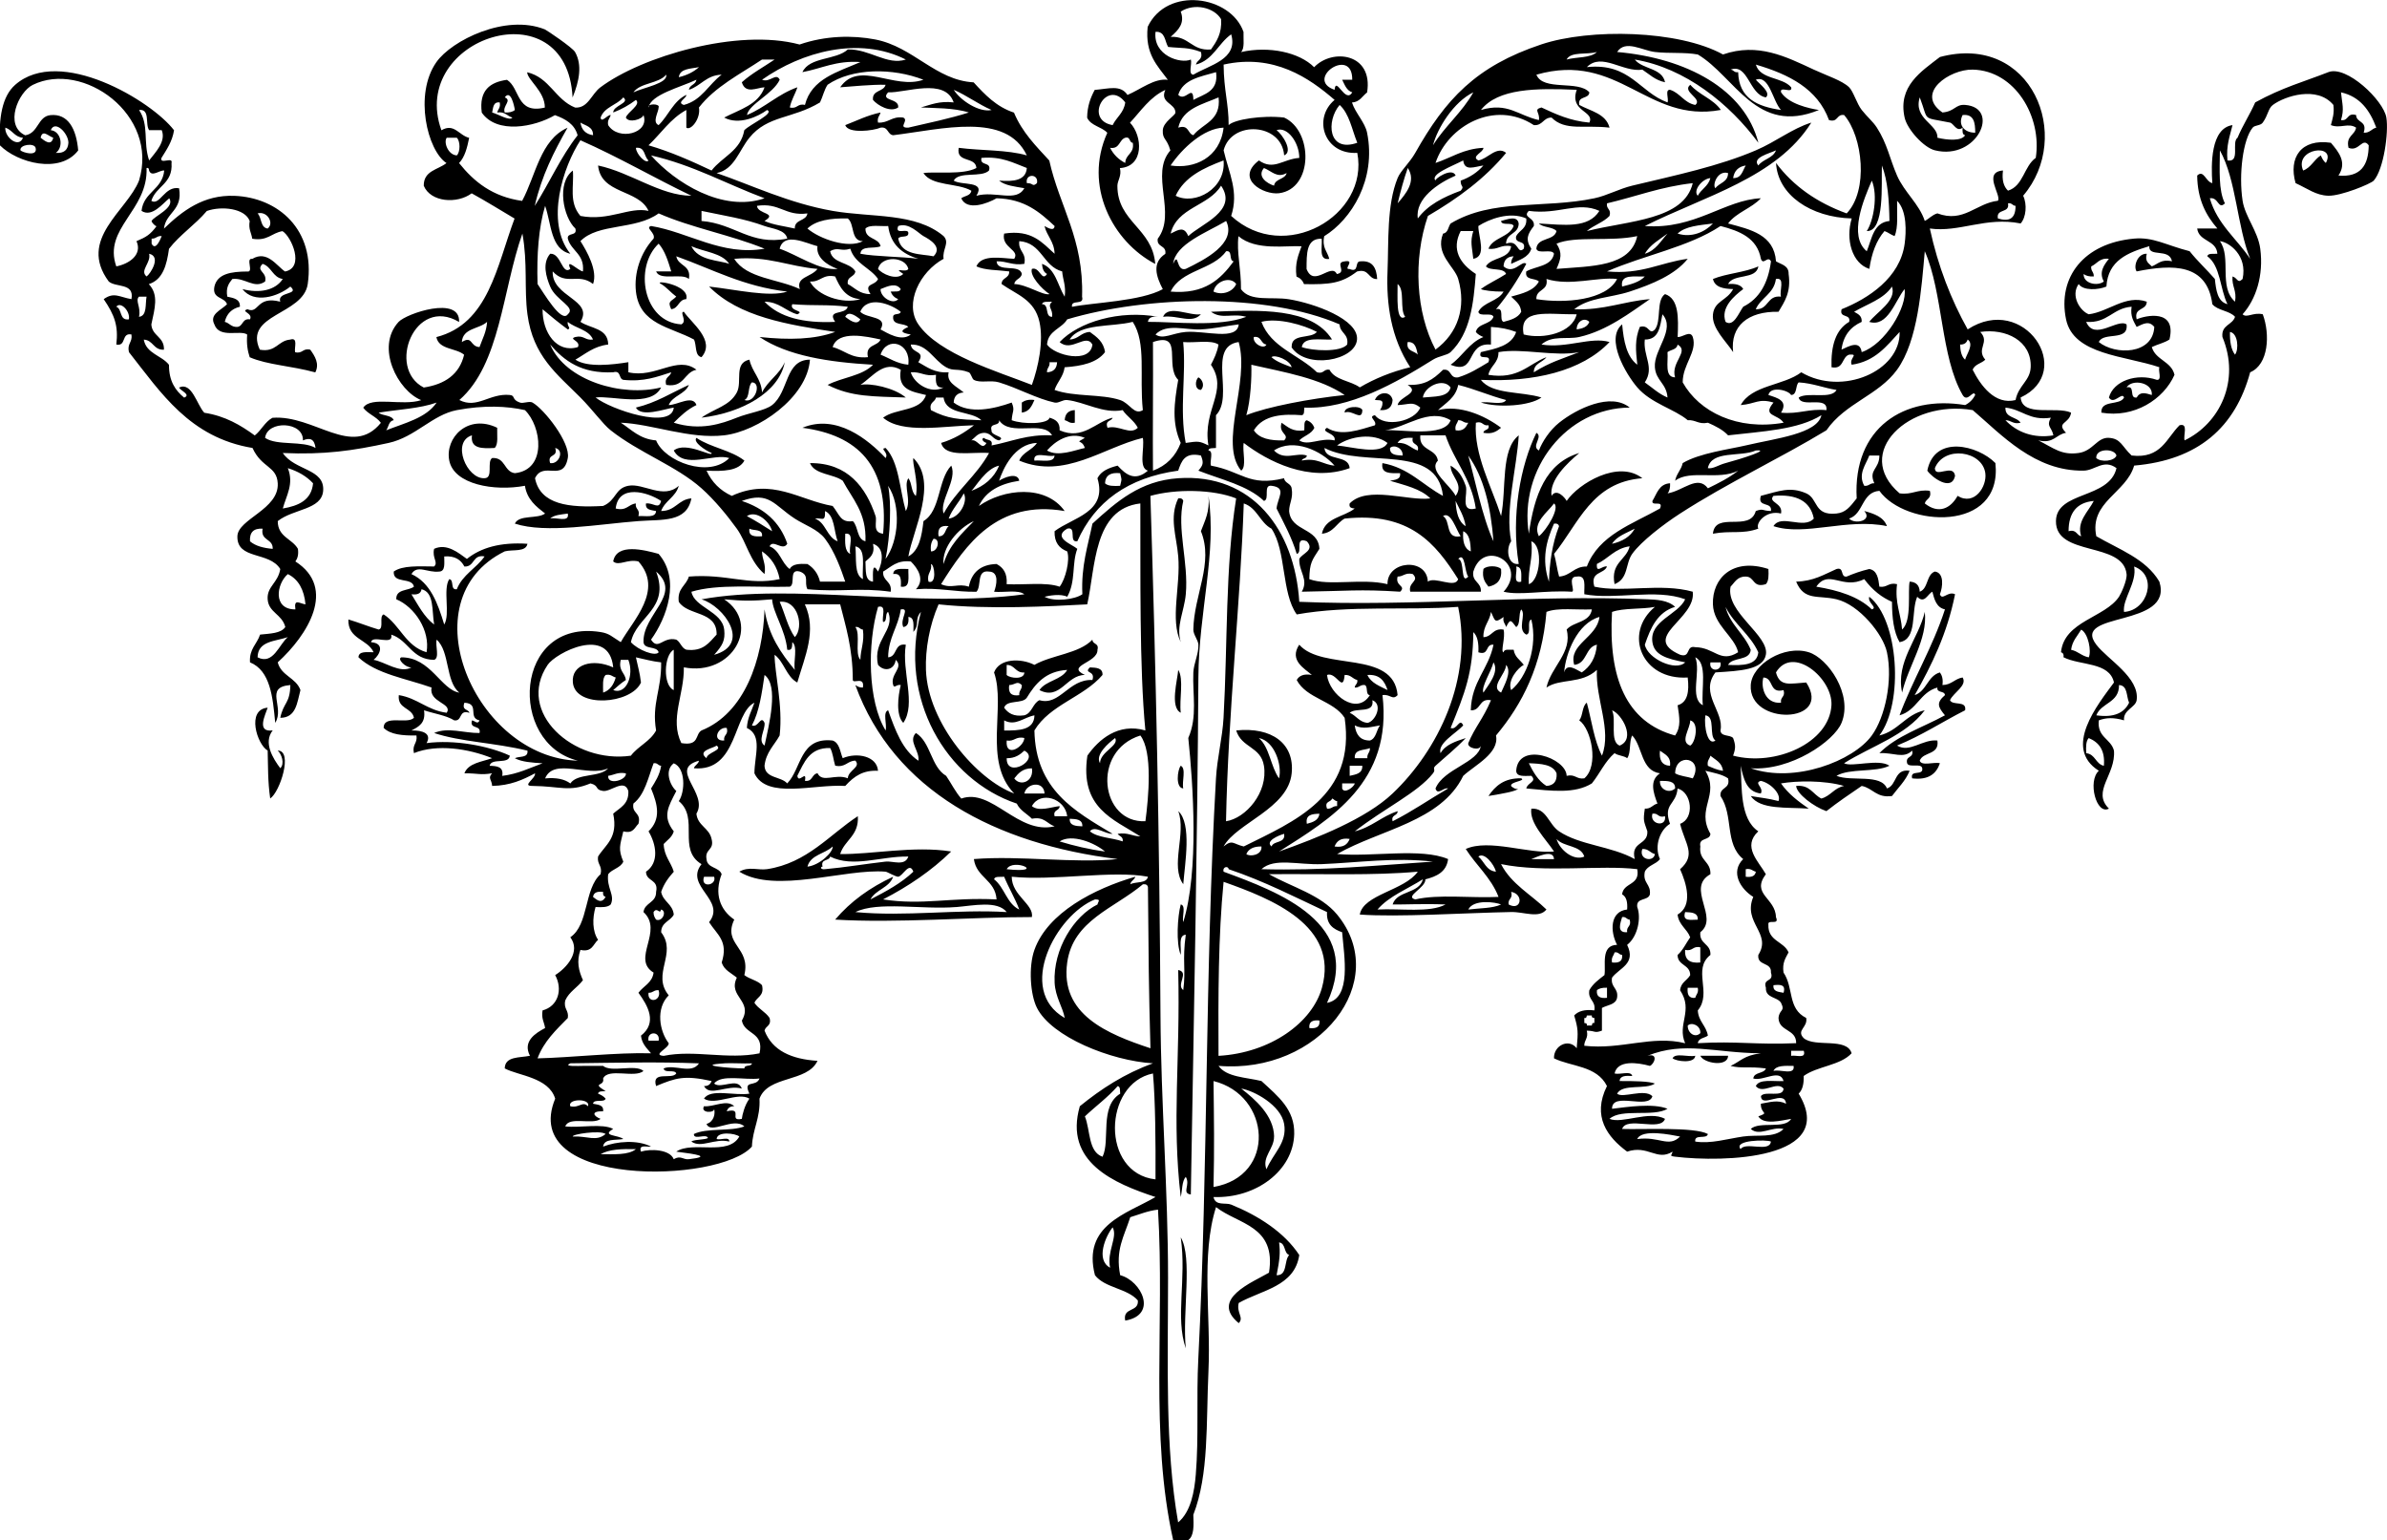 <?xml version="1.0" encoding="UTF-8"?>
<svg enable-background="new 0 0 390.067 251.672" version="1.1" viewBox="0 0 390.07 251.67" xml:space="preserve" xmlns="http://www.w3.org/2000/svg">
<g clip-rule="evenodd" fill-rule="evenodd">
	<path d="m196.25 51.356c-1.494 1.621-3.702 0.119-6.183 0.413 0.87-2.043 4.34-0.097 6.18-0.413z"/>
	<path d="m195.83 61.66c0.716 0.375 1.066 1.444 0.413 2.061-1.04-0.042-0.97-1.536-0.41-2.061z"/>
	<path d="m227.57 65.37c-0.077 1.159-0.718 1.756-2.061 1.648 0.218-0.331 0.429-0.669 0.412-1.237-0.067-0.483-0.751-0.347-1.237-0.412 0.49-1.349 2.56-1.591 2.89 1e-3z"/>
	<path d="m169.04 65.37c-0.42 0.954-0.83 1.918-2.062 2.06v-1.648c0.48-0.346 1.11-0.544 2.06-0.412z"/>
	<path d="m222.63 67.019c-0.072 1.949-1.631-0.147-2.887 0.412-0.16-1.027 2.57-1.22 2.89-0.412z"/>
	<path d="m175.64 67.019v2.061c-0.862 0.175-1.092-0.282-1.648-0.412 0.05-1.05 0.6-1.599 1.65-1.649z"/>
	<path d="m192.54 81.444c0.479-0.067 0.734 0.092 0.824 0.413-1.089 4.509 0.89 10.067 0.413 15.25-0.256 2.785-1.625 5.209-0.824 7.832-1.792-3.667-1e-3 -9.154-0.413-14.015-0.28-3.338-1.51-6.319 0-9.481z"/>
	<path d="m245.3 92.986c0.178 1.826-0.687 2.609-2.06 2.885-0.547-0.689-1.092-1.381-0.825-2.885 0.54-0.589 2.32-0.589 2.88 0z"/>
	<path d="m148.44 92.986c-0.056 1.317 0.406 3.154-1.237 2.885 0.081-1.18 0.051-2.249-1.237-2.061 0.05-1.053 1.38-0.818 2.48-0.824z"/>
	<path d="m314.54 99.992c0.504 4.49-2.712 8.827-3.709 13.19-1.08-5.06 2.71-8.83 3.71-13.188z"/>
	<path d="m192.54 109.47c0.954 1.519 0.144 4.801 0.413 7.006-1.81-0.88-0.53-5.35-0.41-7.01z"/>
	<path d="m192.95 125.14c0.935 0.438 0.157 2.592 0.412 3.709-1.3-0.08-0.96-3.05-0.41-3.71z"/>
	<path d="m248.59 127.2c0.828 0.434-1.837 0.538-1.648 1.237 0.038 0.146 0.931 0.75 1.235 0.411-0.409 0.452-2.112 0.77-4.945 1.237 1.12-1.63 2.55-2.95 5.35-2.89z"/>
	<path d="m192.54 132.55c2.262 2.054 1.08 8.619 0.824 11.953-2.19-2.95 0.54-8.29-0.82-11.95z"/>
	<path d="m273.32 172.95c0.439-0.937 2.591-0.158 3.71-0.413-0.08 1.3-3.04 0.95-3.71 0.41z"/>
	<path d="m277.86 172.54h4.533c-0.05 1.92-4.03 1.21-4.53 0z"/>
	<path d="m192.95 202.21c1.969 3.293 0.248 12.254 0.824 18.135-1.75-5.02 0.15-11.26-0.82-18.13z"/>
	<path d="m211.08 56.714c-0.098-2.296 3.126-1.271 4.122-2.473-2.199-1.16-6.363-2.347-9.068-1.648 1.558 4.213 6.16 5.382 9.068 8.243 1.165 0.34 1.068-0.581 2.062-0.413 0.884 1.727 3.441 1.779 4.945 2.886 2.422-1.425 5.149-2.545 8.243-3.297-3.159-4.806-3.928-10.359-3.71-15.663 0.198-4.787-0.149-10.843 1.648-15.25 0.49-1.201 1.959-2.478 2.887-4.122 4.918-8.719 9.87-14.148 20.608-17.724 7.916-2.636 22.42-2.359 29.676 1.649 5.719-1.978 10.304 0.364 14.839 2.474 2.05 0.953 4.668 1.799 5.77 2.885 0.701 0.689 1.258 2.689 2.062 3.709 0.929 1.179 1.801 1.848 2.474 2.885 1.692 2.615 2.125 5.152 3.297 7.832 1.204 2.752 3.631 4.646 4.533 7.419 0.73-0.371 1.205-0.995 2.062-1.237 4.29 1.619 6.333-1.67 9.892-2.06 0.617-0.908-2.546-4.673 0.825-4.947-0.199 1.574 0.117 2.631 0.823 3.297 2.521-0.777 2.599-3.997 4.535-5.357 1.054-6.729-3.39-14.279-10.304-14.426-3.773-0.081-9.498 3.854-4.946 7.006 2.036-0.169 2.102-1.362 3.708-1.236 5.875 0.46 1.969 9.126-4.945 7.419-1.823-0.45-4.519-3.42-4.946-5.358-1.129-5.123 2.697-7.514 5.771-9.892 15.01-3.994 21.859 13.004 13.602 22.67 0.674 1.408 0.482 3.551-0.413 4.534-5.697-1.143-10.018 1.51-14.838 0.824 1.349 6.208 3.478 11.637 6.183 16.487 9.211-6.008 17.73 6.889 8.655 11.129 0.29 3.283 5.778 1.368 8.243 2.473-0.25 1.881-2.544 1.537-0.823 3.297-1.665 0.258-2.004 1.843-4.535 1.237 2.579 1.291 3.777 2.457 6.597 2.062 2.378-0.334 2.993-2.586 4.945-2.473 1.971 0.114 2.111 1.403 3.71 2.885 4.83 0.571 5.686-2.832 7.831-4.946 1.488-0.391 0.575 1.624 0.824 2.473 5.756-2.779 9.15-9.749 6.183-16.898-0.22-2.007 1.644-1.929 2.061-3.297-0.902-1.021-2.843-1.005-3.709-2.062-0.867-6.656-6.431-6.545-12.366-5.358-0.582-0.787 0.114-2.938 1.648-2.885-0.352 1.314 0.359 1.564 0.825 2.061 1.01-0.364 1.512-1.235 3.298-0.824-0.42-2.224-3.854-0.585-3.71-2.473-3.487 1.047-6.754 2.314-7.007 6.595-1.288 0.554-3.792 0.724-4.533-0.412-1.369 1.933 0.244 4.413 1.648 4.946 3.229-0.395 6.014-3.254 9.479-2.062-0.01 1.502-2.146 0.876-1.648 2.886 1.363-0.616 6.592-1.799 5.358 3.297-0.819 0.554-1.962 0.786-2.885 1.237 0.61 2.138 3.192 2.303 3.709 4.534-1.773 4.02-6.595 7.111-11.953 6.182-0.109-2.171 3.033-1.088 3.71-2.473-0.331-0.996-1.696 1.294-2.473 0 0.736-2.72 4.538-4.034 7.831-2.885 0.894 0.069 0.188-1.462 0.412-2.061-5.61-1.908-14.046-1.994-15.25-7.832-1.414-6.85 2.888-12.449 11.128-13.19 3.14-0.282 5.129 1.043 9.068 2.061 1.271 1.614 2.784 2.986 4.122 4.534 0.208 1.853 0.421 3.7 2.06 4.122-1.225-2.484-1.132-6.287-3.297-7.831 0.127-0.56 1.033-0.342 1.648-0.413-0.173-2.299-3.011-1.935-3.298-4.122h3.298c-1.847-2.136-3.254-4.714-3.298-8.656 1.086-1.036 1.389 1.034 2.475 1.237-0.21-2.983-0.297-8.973 3.297-9.48-0.421 1.777-1.065 3.331-0.825 5.77 2.169 0.382 0.607-2.965 1.648-3.709 0.849-2.038 2.004-3.767 2.887-5.771 4.426-2.442 7.991-3.389 11.953-4.946 2.955-1.162 9.011 4.592 9.479 7.419 0.399 2.404-0.422 8.45-2.06 10.304-0.463 0.523-5.347 2.531-7.419 2.474-2.028-0.057-3.366-1.151-5.358-2.061-1.18-4.146 0.863-7.308 5.771-6.594 1.3 1.526 2.672 3.218 1.236 5.357 3.617 0.321 4.919-1.676 4.945-4.946-1.031-1.399-1.584 1.13-3.297 0.413-0.461-1.973 1.017-2.007 1.236-3.298-1.288-0.85-2.6 0.205-4.121-0.412 0.248-0.987 0.592-1.881 0.411-3.297-2.646-3.188-7.955-1.443-9.892 0-0.773 0.576-0.764 1.659-1.648 2.885-0.385 0.533-1.278 0.382-1.649 0.824-1.595 1.909-2.303 7.677-1.648 11.954 0.396 2.591 2.506 4.973 2.885 7.831 0.584 4.384-0.72 8.313-2.885 10.716 0.666 0.673 1.725-0.368 3.298 0 1.216 3.274 0.962 8.221-2.062 9.48-2.431 8.973-8.456 14.351-18.96 15.25-1.274 4.481-7.353 5.94-6.183 11.542 3.737 2.171 8.118 3.697 10.305 7.419 2.394 7.608-14.49 4.813-10.305 10.304 1.842 2.415 7.098 5.362 6.595 9.068-0.162 1.199-2.249 1.59-2.061 3.297-1.723-0.496-2.898-0.442-4.121 0-0.324 2.796 1.969 2.977 2.472 4.946 0.332 3.949-3.68 6.662-0.823 9.481-2.055 1.115-3.523-4.509-1.648-6.184-5.936-3.747-0.168-10.831 2.472-14.426-0.728-3.394-5.511-2.733-8.243-4.122 0.067-0.479-0.09-0.734-0.412-0.824 0.52-5.1 7.18-5.631 9.48-9.068 0.326-0.485 1.346-2.683 1.236-3.709-0.568-5.375-11.61-2.793-11.54-8.656 0.059-4.926 8.707-3.56 9.892-8.656-2.092-1.532-3.495 0.382-5.358 0.412-8.014 0.127-13.4-5.835-18.135-9.892-10.445-1.784-19.693 6.984-11.953 13.602 2.073 0.288 2.873-0.699 4.945-0.412 0.353 1.315-0.648 1.274-0.825 2.061 2.262 1.798 4.229 0.822 5.359-1.237 2.762 1.69 4.828-1.54 4.533-3.709-0.497-3.664-6.726-4.569-8.243-0.824 5e-3 1.72 2.985-0.792 3.297 1.236-0.538 2.739-3.904 0.173-4.533-0.824 1.171-5.923 8.271-4.145 11.13-1.236 1.207 11.438-14.709 10.473-18.961 4.534-2.93 0.23-2.552 3.768-4.947 4.533 0.926 1.017 3.897 0.351 2.474-1.236 1.617 0.443 3.158 0.964 3.71 2.473-6.453-1.356-13.467 1.695-18.547 0 1.264-2.059 4.92 0.61 6.594-1.237-0.564-2.87-2.839-4.03-6.594-3.71-0.974 1.093 1.614 1.125 1.235 2.886-2.413-0.614-4.218 1.534-3.71 2.473-2.678 0.953-4.436 0.271-7.419 0.824 0.38-3.739 6.039-0.194 7.007-3.709 1.298-0.462 0.934-0.038 2.474 0 0.243-1.618-2.263-0.485-1.648-2.474 2.993-0.781 4.793-1.562 7.418-0.412 1.992 0.873 1.197 3.696 4.947 3.297 1.475-0.157 2.146-1.005 3.298-2.473-0.645-11.541 7.736-16.9 17.722-15.25 0.729-0.373 1.276-0.922 1.648-1.648-0.3-1.021-1.239 1.36-2.06 0-3.62-6.273-3.169-16.616-6.184-23.495-0.543 6.04-1.1 14.654-4.533 19.372-3.059 4.206-8.442 5.41-11.54 9.893-7.542 4.568-16.109 8.566-23.907 13.602-2.653 1.714-6.382 4.556-7.831 6.595-1.141 1.605-0.59 4.068-2.885 4.946-0.676-3.561 1.902-3.869 2.473-6.183-2.419 0.329-3.48 2.014-5.358 2.886-0.125 1.682 0.86 0.22 1.648 0.412-0.49 1.296-2.801 0.77-2.06 3.297 4.602 1.03 10.797-0.647 16.073 0.824 0.599 4.506-8.624 7.415-2.061 10.304 1.799 0.563 0.877-1.596 2.474-1.236 3.166 0.039 4.07 2.681 7.007 0.824-0.594-2.616-4.012-4.405-4.122-7.832-0.136-4.229 3.191-7.673 9.068-5.77 0.054 1.016 0.062 1.986-0.413 2.473-2.204 0.693-1.786-1.235-3.297-1.237-1.394-0.02-1.788 0.96-2.473 1.649-0.84 4.185 6.356 7.965 5.77 11.128-0.456 2.465-4.208 2.641-8.243 2.886-2.642 3.481 1.481 6.448 0.825 9.48 0.042 1.057 1.535 0.662 2.06 1.237 0.431 1.167 0.431 1.717 0 2.885 6.905 1.819 15.74-2.071 16.075-8.243 0.238-4.367-6.338-9.897-9.068-5.358 0.643 2.413 2.293 1.806 4.946 1.648 4.429 6.787-9.476 7.112-9.066 0.413 0.206-3.394 5.474-6.597 9.479-5.358 3.102 0.958 7.266 6.875 5.358 11.541-1.219 2.984-8.27 7.881-14.837 7.419 7.183 2.508 16.754-1.189 19.783-5.358 2.157-2.968 3.46-8.958 2.474-13.602-0.625-2.946-4.543-7.773-8.243-8.656-3.042-0.725-5.258 0.32-6.596-2.885 2.829-0.057 4.589-1.182 6.596-2.061 1.323-0.363 0.563 1.358 1.648 1.236 1.157-0.49 2.37-0.927 3.71-1.236 1.29 0.221 1.484 1.537 1.648 2.885 1.3 0.202 1.454-0.742 2.885-0.412-0.382 3.13 0.645 4.852 0.824 7.419 1.656-1.458 0.891-6.278 1.237-7.831 1.048 0.05 1.599 0.6 1.648 1.648 1.419-0.504 1.054-2.793 2.473-3.297 1.576 0.223 1.281 2.563 0.825 3.71 0.379 1.123 1.288-0.576 2.472 0-1.279 6.413-3.806 11.582-6.595 16.487 1.957-0.654 2.094-3.128 4.123-3.709 0.345 0.479 0.543 1.105 0.412 2.061 1.487-0.023 1.994-1.028 3.297-1.237 0.807 1.317-1.495 2.456-2.061 3.71 0.423 0.951 2.759-0.012 2.472 1.648-3.736 1.896-7.122 4.142-11.128 5.77 2.094 1.256 4.133-1.077 6.595-0.824 0.359 2.42-2.336 1.785-2.885 3.297 0.308 0.93 2.312 0.161 3.298 0.413-0.594 1.743-1.881 2.791-4.535 2.473-0.396-1.496 1.854-0.346 1.648-1.648-0.173-0.926-2.188-0.012-2.472-0.824-0.308-1.269 1.13-0.792 0.823-2.062-1.435 1.402-3.037 0.279-5.357 0.413 2.796-2.837 7.076-4.19 10.716-6.183-1.119-1.352-1.479-2.018 0-3.297-0.046-0.779-1.362-0.286-1.236-1.237-2.826 0.747-3.381 3.763-6.182 4.534 2.108-5.706 5.417-11.123 7.418-17.312-1.362-0.287-1.725-1.572-2.06-2.885-0.804 0.403-1.268 2.038-2.474 0.824-1.044 2.393 0.075 6.945-2.885 7.42-0.956-1.656-1.225-3.998-1.238-6.596-1.623-0.704-3.134-1.834-4.533-3.709-3.556 1.803-5.786-1.717-7.832 1.236 3.654 0.605 6.898 1.621 9.068 3.709 1.03-0.285-0.765-1.099-0.411-2.061 4.794 3.725 5.684 17.35 1.648 22.67 3.104-0.741 4.269-3.426 7.418-4.122-3.122 4.159-8.716 5.847-13.188 8.656 1.234 0.706 5.64-0.802 7.42 0.412-2.302 1.135-6.494 0.375-8.656 1.649 2.436 0.998 7.256-0.387 8.243 2.061 1.681-0.517 1.127-3.269 3.71-2.885-0.676 1.661-1.892 2.781-2.887 4.123-2.554 0.355-3.109-1.288-4.945-1.648-1.961 1.335-3.927 2.668-5.77 4.12-2.05-0.704-4.86-2.824-4.947-4.12 2.28-0.22 2.73 1.391 4.122 2.061 1.513-0.412 2.1-1.747 3.71-2.061-3.256-0.935-7.715-0.857-10.305-0.413 1.183 1.702 2.826 2.945 4.533 4.123-3.585-0.262-7.914 0.221-9.479-2.062 1.724 0.306 2.708 0.351 4.533 0.823 0.5-1.122-1.283-2.96-2.885-3.297-1.209 0.351 0.535 1.038 0 2.062-2.349-0.264-2.817-2.404-3.298-4.535 0.237 3.495-0.172 8.67 2.885 10.716-2.68 2.507 0.054 4.916 1.236 7.007-2.46 3.284 1.582 3.885 1.648 7.007 0.641 1.466-1.398 0.25-1.235 1.238-0.109 2.719 2.521 2.698 3.297 4.533-0.47 0.904-1.063 1.684-0.823 3.297 1.698 2.491 0.624 5.894 3.708 7.42 0.285 1.571-1.676 1.984-0.411 3.297 1.858 1.577 7.046-0.176 7.831 2.473-1.839 2.008-5.602 2.093-7.831 3.71 0.04 1.277-0.188 2.285-0.825 2.886 6.543 10.798-12.307 11.274-20.196 10.305-1.036-0.128-0.517-0.198-0.412-0.825-2.556 1.617-3.998-1.15-7.42 0-3.222-2.38-5.771-5.744-3.297-10.717-1.666-3.362-5.865-3.145-8.656-4.533-0.077-2.088 2.415-3.322 3.71-1.648 0.255-2.709 0.236-3.17-0.411-5.358 0.666-0.708 1.725-1.025 3.298-0.825 0.265-1.641-1.092-1.657-0.825-3.298 0.582-1.064 1.551-1.746 2.474-2.472 0.28-1.545-0.686-4.884 2.06-4.946-1.141-2.153-1.19-5.464 1.648-5.771 0.086-1.185-0.104-2.094-0.823-2.475 0.206-1.992 2.985-1.41 2.474-4.12-5.912-0.722-15.201 0.637-22.259-0.825 1.674 3.273 4.922 4.971 7.42 7.42-1.222 1.508-3.64 0.37-5.77 0.412-7.643 0.146-18.464 0.865-24.731 0.411 0.58-3.304 7.319-3.918 9.479-7.006-7.163 0.659-15.63 0.331-24.318 0.411 3.723 2.11 8.454 3.346 11.129 6.595 8.993 10.923-2.941 26.1-19.372 24.73 1.301 1.86 4.463 1.858 7.007 2.475 2.768 2.547 5.456 4.667 5.358 8.655-0.146 6.033-6.308 10.567-13.189 10.305 0.314 1.503 1.977 0.865 2.885 1.235 4.438 1.807 8.68 4.514 11.13 8.243-0.758 5.151-6.121 5.694-9.894 7.833-0.407 1.613 0.911 2.393 0 3.297-4.771-3.923 2.283-6.69 4.946-8.245 1.241-7.696-5.03-7.884-8.654-10.715-2.502 7.89-0.815 17.699-1.237 26.79-0.4 8.624 0.102 16.851-2.474 23.495 0.069 1.716 0.143 3.44-0.824 4.121h-2.473c-3.85-17.323-1.352-35.327-2.473-53.995-1.724 0.201-3.055 0.793-4.534 1.237-1.037 3.23-2.46 5.318-1.648 9.479 3.468 0.903 6.222 6.487 0.824 7.42-0.457-2.244 2.256-1.317 2.061-3.298-1.717-1.992-5.397-2.022-7.007-4.122-2.12-8.205 5.22-10.039 9.893-12.776-6.793-2.239-15.003-5.704-12.366-14.84 3.488-2.831 7.303-5.336 11.953-7.007-6.901-0.424-16.559-4.318-18.96-9.066-1.096-2.169-1.4-6.717-0.412-9.481 2.169-6.072 9.771-9.999 16.486-11.952-0.145 0.541-0.725 0.648-0.824 1.235 0.9-0.475 2.667-0.08 2.886-1.235-5.752-1.08-15.435 0.711-22.257 0 5e-3 3.087 3.65 4.498 3.297 6.594-9.682-0.013-22.18 1.028-32.15 0.413 2.521-2.974 5.721-5.271 9.48-7.007-0.642 1.831-2.856 2.089-3.709 3.709 2.539-1.306 5.042-2.651 7.006-4.533-0.647-1.735-1.717 0.738-2.473 0.824-0.361 0.041-1.812-0.804-2.061-0.824-6.615-0.545-17.987 3.67-23.906 0 1.571-0.91 3.087-0.194 4.533-0.412 6.56-0.991 10.275-5.699 14.838-8.656 0.196 3.219-2.172 3.873-2.885 6.183 4.961 0.104 12.029-1.399 18.136-0.413-3.198 3.123-6.958 5.684-11.129 7.832 6.516 1.002 10.984-0.379 18.548 0-0.222-3.213-3.308-3.562-3.709-6.594 7.608-0.607 16.377 0.734 23.494 0-19.852-2.438-36.572-11.118-42.866-28.44 0.331 0.218 0.669 0.429 1.236 0.412 0.31-1.908-1.574-0.573-1.649-1.236-6e-3 -5.248-1.218-8.96-2.061-12.366h-5.771c1.977 4.319 0.015 8.464-1.236 12.777-1.795-0.953-2.133-3.363-3.71-4.534-6e-3 3.033 1.387 8.227 0.825 13.19-0.873 1.601-2.229 2.718-2.473 4.946 0.093 2.106 2.685 1.711 3.709 2.885 2.376-2.433 2.013-7.604 7.419-7.007 1.133 0.378 1.209 1.814 1.649 2.886 2.319-0.99 5.594-0.361 5.77 2.06-2.391-0.116-3.84 0.81-5.357 2.474-5.168-0.325-12.822 2.226-14.839-2.062 9e-3 -2.893 1.386-6.183-1.237-7.419 0.109-1.677 0.776-2.797 1.237-4.122-3.512 1.711-2.685 11.327-9.893 10.717 0.146-0.542 0.727-0.648 0.825-1.237-5.07 1.383 1.632 5.306-0.412 8.656 0.202 1.996 2.089 2.308 2.473 4.122 0.504 1.879-1.13 1.617-0.824 3.298 0.107 1.541 2.046 1.251 2.473 2.472-1.227 3.168-0.297 5.81 2.062 7.42-1.949 4.092 2.758 4.501 1.648 9.068 0.839 0.671 2.157 0.865 2.885 1.648 0.42 1.793-0.853 1.896-1.236 2.885 0.654 0.994 1.818 1.479 2.473 2.474 0.353 1.314-0.649 1.274-0.824 2.062 1.259 3.273 4.393 4.674 8.656 4.945-1.662 3.56-8.09 2.352-9.48 6.183 0.162 3.185-1.12 4.926-1.237 7.83-5.366 6.062-38.172 6.811-32.149-7.83-1.055-3.502-6.06-3.756-8.244-4.946 0.048-2.013 2.407-1.714 4.122-2.062-1.244-2.369 0.92-3.716 2.473-4.533-0.131-0.968-0.65-1.548-0.412-2.886 2.538-0.666 3.336-3.415 2.061-5.77 1.87-1.171 4.229-3.824 2.473-6.184 3.039-2.045 2.241-7.927 4.946-10.305 0.331-1.429-0.614-1.583-0.413-2.885 1.212-1.948 3.307-3.014 2.474-7.007 1.088-0.973 2.591-1.529 2.473-3.71-0.651-2.087-2.885 0.18-4.123 0-1.433-0.206-0.563-0.849-2.06-1.236-3.523 1.454-4.885 0.463-9.48 0.413-1.848 0.028 0.565-1.213 0.412-2.062-1.967 1.055-4.037 2.008-7.007 2.062-0.044-1.025-0.771-1.276 0-2.062-2.042 0.318-2.183-0.01-4.533 0 0.65-1.686 2.817-1.855 4.533-2.473-3.863-1.564-9-2.353-12.777-0.824-0.33-1.43 0.615-1.585 0.413-2.886-2.24 0.043-4.256-0.14-5.358-1.237-0.025-2.223 3.864-0.532 4.946-1.649-0.336-1.724-2.722-1.398-2.473-3.709 3.078 0.494 4.658 2.486 7.832 2.885 1.014-1.58-2.979-1.679-2.473-4.122-4.156-1.477-9.059-2.206-11.953-4.946 0.046-1.053 1.38-0.818 2.473-0.824-0.98-2.18-4.222-2.099-4.122-5.358 1.696 0.502 3.25 1.146 4.946 1.648 0.926-0.173 0.012-2.187 0.824-2.473 2.67 1.727 3.588 5.205 7.007 6.183 0.63-3.521-1.937-7.403-4.946-8.656-0.077-1.726 1.96-1.336 2.884-2.061-0.315-1.607-3.452-0.394-3.297-2.473 1.448-1.025 4.104-0.841 6.595-0.824 0.728-0.69-0.367-1.381 0-2.886 2.084-0.958 3.973 0.663 5.357 1.65 2.283-1.84 5.48-2.764 9.893-2.474-0.247 1.403-2.405 0.893-3.709 1.237-16.03 7.879-4.772 33.743 11.953 34.21-11.508-2.809-10.505-23.27 3.71-21.021 1.461 0.23 1.836 0.756 3.297 1.649 1.941-3.49 7.072-8.5 2.885-13.19-1.819-0.439-3.186 0.815-4.122 0 0.55-3.065 5.103-1.873 7.419-1.236 3.646 4.188 1.294 10.521-1.237 14.014 1.183 1.85 1.926-0.549 4.123 0 0.705 0.393 0.83 1.368 1.648 1.648 2.808 0.335 3.744-1.201 4.946-2.473 0.085-3.932-4.682-3.012-6.183-5.358-0.288-2.21 1.218-2.629 1.648-4.122 6.243-0.499 9.753 1.515 14.839 0.413-0.405-2.068-1.418-3.528-2.886-4.534 0.018 1.357 0.696 2.052 0.413 3.71-2.435-2.069-2.917-5.178-4.534-7.419-1.532-2.124-3.641-4.7-5.77-6.595-4.124-3.671-10.177-5.79-14.839-9.48-1.305-1.033-2.911-3.315-4.946-5.358-3.848-3.863-7.748-6.764-8.656-13.602-0.552-4.149 0.062-8.319-0.824-13.19-3.271 9.232-3.619 21.387-10.304 27.204 2.913 1.502 4.961-1.152 8.243-0.824 0.964 0.095 0.241 0.742 1.648 1.236 0.564 0.198 1.547-0.29 2.061 0 1.902 1.076 6.231 6.546 5.771 9.068-0.739 4.048-3.973 0.401-5.358 3.297 0.862 4.359 5.603 4.84 11.128 4.534 2.187-0.923 1.898-2.874 4.123-3.298 2.491-0.475 5.724 2.288 8.243 0-0.493 1.843-2.255 2.417-2.886 4.123 2.349 0.012 2.779-1.894 4.947-2.062-0.768 3.98-4.745 3.415-8.656 3.71-6.434 0.485-15.133 2.084-20.197 0.412 0.701-1.497 3.681-0.714 4.946-1.648-1.465-1.145-2.947-2.273-3.297-4.534-5.015 0.942-11.595-0.208-12.365-4.122-0.733-3.726 3.045-7.675 7.832-5.358-0.049 1.188 0.225 2.699-0.413 3.298-2.03 0.106-4.006 0.159-3.71-2.062-3.408 1.039-0.873 7.18 2.062 7.007 1.479-0.033 0.328-2.695 1.236-3.297 2.204-0.144 1.897 2.225 3.71 2.473 5.29-0.552 4.373-7.673 1.648-10.304-2.932-0.663-6.698-0.84-11.128 0-3.999 0.758-6.788 4.409-11.129 5.358-5.843 1.278-10.479 1.952-17.311 1.649 1.961 2.917 6.882 2.537 6.595 6.183-0.247 3.12-4.845 2.906-7.42 4.946 1e-3 2.61 2.355 2.866 3.297 4.533 0.132 0.956-0.066 1.583-0.412 2.062 6.818 4.375 1.992 12.051-2.886 16.487 0.546 2.202 2.99 2.506 3.71 4.534-0.553 2.056-0.693 4.527-3.297 4.533 0.559-2.621 1.571-2.255 1.649-5.357-4.354 0.35-0.863 3.581-2.473 6.182-0.401-4.27-0.807-8.536-4.123-9.892-0.145-2.206 1.146-2.977 1.65-4.534 1.61-0.175 3.396-0.175 4.122-1.236-0.546-2.127-2.732-2.345-2.886-4.534-0.146-2.095 1.701-2.663 2.061-4.946-1.792-2.92-7.105-1.463-7.007-5.358 0.071-2.818 6.832-4.394 6.594-8.656-0.157-2.846-2.644-2.484-4.121-5.77-10.254-1.7-14.929-8.978-20.196-15.663-0.331-1.43 0.614-1.585 0.412-2.885-1.699-0.325-0.774 1.973-2.473 1.648 0.359-3.052-0.28-4.804-2.062-7.419 1.676-1.217 2.576-0.337 4.534 0 0.509-2.707-2.538-1.859-3.71-2.885-5.12-6.928 2.986-11.53 4.947-16.487 3.305-10.795-9.193-19.655-17.359-15.647-2.365 1.161-4.716 6.633-1.237 8.243 2.176-0.347 2.023-3.084 4.122-3.297 2.869-0.291 4.238 2.232 4.534 5.77-2.975 3.9-9.923 2.038-12.777-0.824-0.246-4.507 0.352-8.024 2.473-9.892 7.286-6.417 22.318 2.624 25.967 7.419-0.303 1.896-1.226 3.171-2.062 4.534-0.294 1.119 1.944-0.295 1.649 0.824 0.247 3.406-2.563 3.757-3.297 6.183 1.402 0.835 2.169-2.491 4.534-2.062 0.633 3.656-2.151 3.895-2.473 6.595 3.003-2.895 6.444-5.561 11.541-5.358 7.112 0.283 13.238 5.528 11.954 14.426-0.76 5.062-10.514 4.888-7.831 10.716 2.674 0.477 2.933-1.462 4.946-1.648 1.384-0.423 0.642 1.282 0.824 2.061 1.26 0.299 1.212-0.711 2.473-0.413 0.753 1.046 1.549 2.295 0.824 3.71-3.946-1.083-7.8-1.211-10.717-2.473-0.346-1.027-0.539-2.208-0.412-3.709-1.087-0.812-4.536 0.696-5.358-1.649-0.867-1.66 1.073-2.321 2.061-3.297-0.395-1.253-2.463-0.834-2.061-2.885 0.477-2.134 2.768-2.454 5.358-2.473 1.147 0.186-0.323-2.247 0.825-2.06 2.446-1.465 3.973 1.134 5.358 2.06 3.269-0.63 1.049-5.714-0.413-6.594-1.777 0.283-2.451 1.67-4.946 1.236-0.132-0.968-0.651-1.547-0.413-2.885-0.749-2.085-4.601-2.504-7.006-1.648-1.883 2.239-4.387 3.856-6.183 6.183-0.368 2.655-1 5.045-3.297 5.771 1.665 1.76 0.963 3.985 0.412 6.594 0.135 1.926 2.137 1.986 2.061 4.122-1.733 0.085-1.731-1.566-3.297-1.648 0.427 2.32 2.927 2.569 4.122 4.122-0.026 2.636 1.035 4.186 2.473 5.358 1.208-0.465-0.68-1.184-0.824-1.648 2.094-0.984 2.909 2.853 4.122 4.121 3.449 0.536 5.936 2.033 8.244 3.71 1.075-0.849 1.641-2.207 2.885-2.885 6.841-0.531 12.998 6.628 17.724 0.824-0.747-1.04-2.132-1.44-2.885-2.473 1.308-1.968 6.335-0.215 9.479-1.236-3.824-1.537-7.512-8.625-3.709-12.777 1.274-1.393 10.126-4.374 9.893 0-7.274-4.325-11.885 7.582-5.771 10.716 3.454-0.531 5.827-2.142 6.595-5.359-1.34-1.133-4.135-0.811-4.534-2.884 8.532-2.186 9.859-11.574 12.777-19.373-2.328-1.381-4.614-2.805-7.007-4.122-2.375 1.767-6.71 1.47-7.831-1.237-0.025-2.498 2.348-2.598 3.71-3.709-3.118-2.039-5.343-11.224-1.649-16.487 2.497-3.557 11.29-7.928 17.723-5.359 0.285 0.114 4.528 2.967 4.947 3.71 1.182 2.098 0.699 4.721-0.413 7.419-0.899-18.196-26.89-9.802-21.433 5.358 2.091-1.228 2.866 0.846 4.534 1.237-0.321 1.602-0.708 3.138-1.648 4.122 2.438 3.058 5.48 5.51 10.304 6.183 2.258-4.199 2.952-9.964 7.419-11.954-2.195 3.851-4.236 7.854-5.358 12.778 2.409-3.774 4.28-8.086 7.007-11.542-0.497-1.838-1.991-2.68-3.709-3.297-3.36 1.967-9.485 3.136-11.954-0.413-0.477-3.638 1.341-4.979 4.123-5.358 2.181 1.391 1.491 5.653 6.182 4.533 0.022-2.641-2.868-4.54-2.885-5.77 3.675 0.859 4.584 4.484 7.832 5.77 2.112 0.144 2.663-2.2 4.122-3.297 6.708-5.042 22.438-9.724 32.562-7.007 4.191-1.454 8.664-1.539 12.366-0.824 6.224 1.202 9.855 6.671 16.075 7.007 1.84 2.007 3.703 3.99 6.594 4.946 1.329 3.206 3.599 5.469 5.771 7.831 1.662 7.543 5.646 12.765 5.357 22.257 0.397 1.496-1.852 0.347-1.648 1.649 3.552-0.71 11.194-0.894 14.838-2.885-1.104-2.111-1.804-4.328 0.413-5.771 0.223-1.459-1.46-1.013-1.237-2.473 3.16-4.152-1.352-10.526 2.061-14.426-0.578-2.045-1.312-1.761-1.237-3.297 0.067-1.379 2.054-2.396 2.062-2.885 0.022-1.558-2.615-1.556-1.649-3.709-2.539 1.17-3.982 3.436-5.771 5.357 2.055 2.134 2.366 7.159-1.648 7.419 0.323 1.247-0.41 2.059-0.412 2.885-0.016 5.931 5.747 6.95 6.183 12.778-6.938-3.614-11.772-12.721-7.832-21.433-0.926-0.998-2.711-1.137-3.297-2.474 0.027-1.896 0.565-3.281 1.236-4.533 2.321-0.187 4.231-0.882 5.358 0.824 2.184-0.933 4.4-2.769 6.595-2.473-1.687-2.298-3.76-4.209-3.297-8.656 3.142-6.676 13.572-5.138 15.663 0.825-0.049 1.187 0.225 2.697-0.412 3.297 4.585-1.041 9.561 0.059 11.952 2.473 2.974-3.129 9.688-2.296 8.656 4.122-0.788 0.586-1.183 1.565-2.473 1.648 0.574 1.758 2.132 3.245 2.473 4.947 1.536 7.652-2.592 14.185-7.007 16.899-0.403 1.915 0.534 2.488 0.825 3.71-1.788 0.275-1.11-1.914-1.238-3.298-2.554-0.082-2.46 2.486-2.472 4.947 1.2 3.107 4.03-1.093 4.945 0.824 1.734-0.288-0.394-1.876 1.236-2.061 1.92-0.362-0.276 1.358 0.825 1.237 1.611 0.651 0.854-1.07 1.648-1.237 2.164-0.241 2.766 1.082 2.885 2.885-1.543 0.032-1.246-1.777-3.297-1.237-2.538 1.947-4.458 2.139-8.656 2.062-0.229-0.594-0.643-1.006-1.236-1.237-0.291-2.215 0.326-3.521 0.824-4.946-2.402-0.164-7.446 0.786-10.305-1.648-0.327 2.618 0.446 5.352 0.413 8.656 1.518 2.116 5.021 1.192 7.832 1.648 4.136 0.672 11.407 3.272 11.128 6.595-0.28 3.438-8.32 4.918-10.71 1.235zm17.32-23.494c1.342-1.554 3.083-3.61 1.649-5.771-0.65 1.834-1.17 3.784-1.65 5.771zm-98.1 93.56c0.167 1.393 1.598-1.096 1.236 0.824 1.294 0.194 1.089-1.109 2.062-1.236 0.804 1.648 2.923 0.011 4.946 0.824 0.058-1.323 2.2-1.801 1.237-2.885-1.351 0.023-1.576 1.172-3.298 0.824-0.299-0.938-0.368-2.105-0.825-2.885-3.4-0.09-4.25 2.36-5.36 4.54zm62.65-124.88c0.703 1.887-0.346 2.986-1.649 4.123 3.042-0.158 3.429 2.341 6.595 2.06 0.899-1.299 1.803-2.593 1.648-4.946-1.1-1.899-4.36-2.701-6.6-1.237zm1.65 7.831c0.237 0.725-0.498 2.422 0.412 2.473 2.624-1.576 7.372-2.495 6.183-6.594-2.107 1.464-2.944 4.199-5.77 4.946 0.175-0.786 1.177-0.746 0.824-2.061-2.141-0.809-3.127-0.583-5.358-0.824-0.57-0.942-0.451-2.572-2.061-2.473-0.44 3.891 4.11 5.276 5.78 4.533zm-72.96 11.541c0.929-0.97 5.039-2.774 3.709-3.297-1.424 1.058-4.587 2.545-7.007 1.236 2.532-1.315 5.591-2.103 6.595-4.946-1.207 0.042-3.114 1.19-3.71-0.824 1.592-1.432 3.555-2.49 5.358-3.71h-2.061c-3.628 2.417-7.66 4.431-10.304 7.831 0.32 1.85-1.355 3.843-2.061 3.297v-2.885c-2.588 1.396-4.135 3.834-6.183 5.771 3.72 1.088 7.033 2.584 10.304 4.122 1.73-2.251 4.76-3.2 5.35-6.595zm0.42-2.473c3.011-1.25 5.088-3.431 8.244-4.534-0.361 1.149-0.987 2.036-1.237 3.297 1.26 0.3 1.212-0.711 2.473-0.412 1.076-4.283 5.337-5.38 9.068-7.007-3.993-0.284-6.35 1.07-9.48 1.648 1.169-2.54 5.489-1.93 7.419-3.71 3.538-0.098 6.414 2.647 9.48 1.649-7.687-3.873-17.005-1.261-23.494 3.298 1.278 0.542 2.287-1.222 2.886 0-1.1 2.347-5.06 4.01-5.36 5.771zm159.1-0.824c-12.033 2.195-16.62-9.612-30.09-5.771 1.104 2.744 6.854 0.842 8.656 2.886-0.074 1.162-1.959 0.514-1.648 2.061 1.868 1.017 4.349 1.421 4.945 3.709-4.12-0.485-7.259 0.595-9.479-1.648-1.376-1e-3 -1.407 1.341-2.887 1.237-6.422-4.2-14.062 0.138-16.074 6.183 2.587-0.849 4.544-2.326 7.831-2.473 0.021 0.755-2.111 1.395-0.823 2.06 1.461-0.202 3.007-2.467 4.533-1.236-3.477 4.217-7.923 7.464-12.778 10.304-2.471 7.15-1.959 15.833 1.237 21.845 3.655-2.672 5.054-6.906 3.71-11.541-0.604-2.08-3.832-4.018-2.474-7.419 0.848-0.115 0.822-1.1 1.236-1.648 6.881-4.131 15.161-2.369 23.495-4.122 2.071-0.436 4.03-1.545 6.182-2.062 7.296-1.75 14.09-3.163 20.196-5.77 3.315-1.415 5.917-3.557 9.068-4.534-5.671 9.031-17.416 11.987-27.203 16.9 8.176 0.618 13.029-4.28 18.96-4.534-1.517 1.645-4.014 2.308-5.358 4.122 3.688 0.983 7.514 1.828 7.83 6.183 0.849 0.526 2.092 0.657 2.062 2.061 0.43 3.04-0.686 4.534-1.648 6.183-5.01-0.1-7.913 2.33-7.42 6.595-1.077-1.695-3.554-3.921-3.297-6.183 0.253-2.223 2.287-2.196 3.297-4.122-1.608-0.04-2.999-0.298-3.297-1.649 2.238-0.921 5.256-1.065 7.419-2.061-0.358 2.25-4.094 1.127-4.945 2.886 1.184-0.085 2.093 0.104 2.472 0.824-1.553 1.161-3.722 3.083-2.885 5.358 1.304 0.899 2.169-1.487 2.885-2.474 2.665-1.321 4.081-3.888 4.535-7.419-0.548-1.01-1.244 0.743-1.648-0.412-0.601-3.385-3.434-4.537-6.595-5.358-5.204 3.452-12.54 4.772-18.549 7.418 5.637 0.554 8.706-1.46 13.19-2.06-2.097 2.627-5.826 4.159-9.48 5.357-3.116 1.023-6.681 0.958-9.067 2.886 4.871 0.199 8.044-1.299 12.364-1.649-3.166 2.172-7.007 5.157-11.54 6.183-2.006 0.454-4.426-0.348-6.183 1.236 4.238 0.663 8.014-1.322 11.128-0.412-4.529 4.791-12.428 6.584-21.021 6.183 1.827 2.434 6.662 1.856 9.894 2.885-1.911 1.391-7.068 1.718-9.894 0.824 1.253-0.258 3.551 0.528 4.123-0.412-2.724-0.71-5.084-1.787-7.831-2.473-0.398 2.074-2.011 2.936-3.299 4.122 3.497-0.89 7.519 0.797 10.305 2.885-0.689 0.547-1.381 1.093-2.885 0.824 0.037-0.649 1.052-0.322 0.825-1.236-0.993 0.168-0.897-0.753-2.062-0.413-0.357 5.195 2.615 10.554 4.121 15.251 0.912-4.446-0.116-10.833 2.886-13.19-0.293 5.257-2.273 12.232-1.235 17.312-0.897 1.197-0.594 3.949 1.235 3.71-1.287-7.797 0.282-16.168 2.885-21.434 1.166 0.649-0.931 2.208 0.413 2.886 0.548-1.448 1.774-3.313 3.297-4.534 2.87-2.299 8.468-5.01 11.541-2.473-10.267 0.048-18.162 10.003-16.486 20.609 0.879-6.264 2.749-11.54 8.243-13.189-1.944 1.633-4.925 4.412-4.533 7.006 0.805-1.301 2.17 0.264 2.472 0.825 1.964-2.873 8.463-6.776 12.365-3.709-8.29 0.639-10.422 7.438-14.427 12.365 0.348 1.165 0.48 2.543 0.825 3.709 1.922-0.139 2.433-1.689 4.533-1.648 1.986-5.159 7.39-6.899 11.953-9.48 0.641-1.465-1.398-0.248-1.235-1.236 0.735-1.188 1.066-2.78 2.884-2.885 0.032 0.718-0.09 1.282-0.41 1.648 2.544-0.397 4.898-3.092 6.594-0.824 1.753-0.858 3.497-1.724 4.946-2.885-3.213 1.643-7.851-0.231-10.305 1.648 0.21-1.163 0.998-1.75 1.236-2.885 2.739-1.639 7.649-2.258 10.305-2.886 4.908-1.159 11.697-1.884 12.365-4.946-3.792 2.391-9.714 2.652-15.25 3.297-0.864-0.923-2.06-1.513-3.298-2.061-1.553 0.317-1.97-0.502-3.297-0.412-2.153-1.824-5.967-2.721-8.243-5.358-1.836-2.128-5.303-7.959-2.474-10.305 0.248 2.775 0.744 5.301 2.474 6.595-0.262-2.417-0.428-4.103 0.411-6.182 1.595-0.457 1.468 1.457 2.474 0.412 1.083-1.389 0.159-4.786 1.648-5.77 2.265 0.758 2.197 3.848 2.062 7.007 0.721 0.113 2.056-1.161 2.472 0 0.776 2.439-1.658 4.452-1.648 7.418 2.702 4.842 8.951 7.916 16.488 6.595-0.958-1.468-3.564-0.998-1.648-3.297-2.454-0.734-2.971 0.236-5.359 0.413 1.788-3.296 7.006-3.162 9.893-5.358 6.72 3.971 16.236-0.214 16.075-6.595-2.113 2.284-3.983 4.81-7.832 5.358-0.481-1.078 1.271-1.773-0.413-1.649-1.253 0.395-0.833 2.463-2.885 2.062-0.117-3.552 0.708-6.163 2.885-7.419 0.311-1.409-1.674-0.524-1.236-2.061 4.366-1.748 9.562-5.132 10.305-10.717 0.25-1.873 0.406-5.353-1.236-7.006-0.048 2.012 0.222 4.343-0.412 5.77-0.61-0.215-1.038-0.61-1.648-0.824-1.337 1.548-2.113 3.657-2.473 6.183-2.814-0.891-3.923-4.767-2.886-8.244-6.692-0.178-12.095-3.841-12.366-9.067 2.819 3.775 6.704 6.486 11.542 8.243 3.586-3.736 2.644-12.545-0.412-16.074-1.298-0.2-0.935 1.264-2.474 0.824-1.879-5.127-6.539-7.474-11.953-9.068 0.703 2.458 4.328 1.992 5.771 3.71 0.296 1.119-1.943-0.295-1.648 0.824 1.227 1.889 4.544 2.625 6.183 2.885-10.202 4.203-13.713-5.452-19.784-9.068-2.155-0.406-4.676-0.14-7.007-0.412-2.09-0.244-4.857-2.065-6.184 0 11.366 1 20.837 6.092 23.082 14.839-4.667-6.325-11.94-12.239-20.195-13.603 1.264 1.621 4.445 1.324 4.945 3.71-1.602-0.323-2.549-1.298-3.71-2.061-3.168 0.487-6.645-2.876-9.068-0.413 7.062-0.74 8.547 4.094 13.191 5.77 0.225-0.599-0.481-2.13 0.41-2.06 1.669 0.53 2.271 2.125 4.123 2.473 1.266-1.037-2.274-2.155-0.825-3.297 1.42 1.647 3.77 2.317 5 4.119zm-40.4 75.427c-0.254 1.766 1.342 1.681 1.235 3.297h-11.54c-0.391-1.596 1.606-1.697 0.413-2.885-1.26-0.298-1.503 0.421-2.475 0.412-0.456 1.595 1.458 1.467 0.413 2.473-6.649-0.435-8.81-0.099-16.075 0 1.162-2.025-0.488-3.222-0.411-5.357 0.463-0.917 2.604-1.396 1.236-2.886-2.068-0.831-0.599 1.874-1.649 2.061-0.833-2.739-2.109-5.036-3.297-7.419 0.163-1.785 1.748-3.39-0.825-3.71-1.429-0.193-0.236 2.237-1.236 2.474-2.675-2.546-6.97-3.472-10.716-4.946 0.727-0.87 0.929-1.218 0.413-2.473-2.65-0.589-3.185 0.938-3.71 2.473-8.207 1.135-13.611 5.074-16.487 11.541-1.478 0.242-0.011-2.462-1.648-2.061-2.514 1.476 0.847 2.575 1.648 3.297-0.925 2.409-0.215 5.293-1.648 7.832-1.062-0.53-2.978-0.19-3.709 0 1.627 0.887 4.983 0.45 6.182-0.412-0.217-4.614 0.896-7.898 1.649-11.542 3.965-3.609 7.797-6.993 14.014-7.418 12.099-0.829 19.035 8.391 19.785 20.196 18.452 0.796 38.001-1.167 56.88-0.412 1.411 0.056 3.363 0.126 4.533 1.236-2.859 0.851-4.006 3.414-4.945 6.183 0.417 2.263 5.068 4.452 6.595 2.885-3.027-0.578-5.054-1.173-5.358-3.297-0.504-3.503 4.183-4.462 5.358-7.007-4.822-1.785-11.437 0.14-16.486-0.824-0.058-1.318 0.405-3.155-1.238-2.886-1.663-0.036-0.107 2.509-0.823 2.473-4.428-0.267-8.442 0.657-11.13 0 4.12-4.531-3.28-8.754-4.94-3.299zm15.25-83.671c1.605-0.456 3.918-0.203 4.946-1.236-1.57 0.489-4.26-0.133-4.95 1.236zm-46.16 15.663c-0.395-5.32-8.626-5.766-9.892-0.824 0.892 3.809 2.522 6.786 1.235 10.717 8.666 7.979 22.583-7e-3 20.609-10.304-5.414 0.322-7.319-5.634-3.71-8.656-4.141-3.592-9.931-7.604-18.135-5.771 0.038 4.247 0.83 6.37 0.823 9.893 0.879-0.915 5.48-1.659 9.068-1.237 4.753 2.179 4.781 11.638-0.823 12.365-2.51 0.326-7.268-2.324-3.3-5.358 2.428 1.708 3.894-0.22 6.597-0.412 0.01-2.492-1.947-5.187-3.71-4.534 0.94 0.669 2.79 3.522 1.23 4.121zm8.24-10.716c0.21-2.335 1.768 2.365 2.886 0.412-0.938-0.3-1.232-1.24-1.648-2.061h1.648c0.06-5.566-7.89-0.096-2.89 1.649zm-107.16-2.062c1.329-0.319 2.436-0.862 3.297-1.648-1.36 0.293-3.11 0.195-3.3 1.648zm173.11-0.824c0.11 4.287 3.161 5.631 7.007 6.183-1.354-1.4-1.89-5.794-4.122-4.946 0.58 0.681 2.549 2.091 1.648 2.885-2.733-0.431-2.899-5.61-5.77-4.533 0.52 0.021 0.56 0.528 1.23 0.411zm-148.8 2.061c-0.554 0.819-0.786 1.961-1.237 2.885-4.516 2.727-8.538 2.078-11.541 5.771-1.709 2.101-2.472 5.229-5.358 5.771 5.575 1.916 11.82 4.935 18.96 6.183 6.395 1.117 13.525 0.244 18.136 4.122 1.054 1.103-0.249 2.173 0 3.71-3.902 2.119-6.467 7.319-4.122 10.716 3.37 4.881 12.88 7.674 18.548 9.893 1.06-2.957 1.939-7.134 1.237-10.304-0.807-3.639-3.671-4.423-6.183-6.183-1e-3 -1.101 1.302-0.896 1.236-2.062-1.822-0.238-3.951-0.171-5.358-0.824 0.852-2.047 4.231-1.308 6.182-1.236 0.977-1.489-2.157-1.795-1.648-4.123 4.543-0.696 6.211 1.483 8.244 3.297-0.053-2.008-1.254-2.867-1.648-4.533 0.252 0.121 1.586 1.024 1.648 0-2.416-2.256-4.911-4.432-9.48-4.534-1.455 0.833-4.835 2.141-5.771 0 0.548-0.415 1.534-0.39 1.649-1.237-2.266-1.306-6.435-0.708-7.831-2.884 1.966-0.291 6.438 0.354 8.655-0.825-0.115-1.947-3.357-0.765-2.885-3.297 3.648 0.474 7.938 0.305 11.128 1.236-3.375-7.14-13.854-4.271-21.845-3.297-0.972-0.127-0.767-1.431-2.061-1.237-1.124 0.5-5.282 1.038-5.77-0.412 1.887-0.723 3.605-1.614 5.77-2.061-0.13 0.558-0.587 0.787-0.413 1.648 1.75 0.102 2.22-1.078 4.122-0.824 1.02 0.484-1 1.713 0.825 1.648 3.347-0.774 6.764-1.479 9.892-2.473-2.401-0.787-5.853-0.715-7.831-0.825 1.612-0.448 3.023-1.098 5.358-0.824-1.406-4.113-7.908-1.515-10.717-1.648-1.354 1.476 1.84 0.902 1.649 2.473-1.268 0.866-3.342-0.313-4.122-1.236-0.165-1.675 1.754-1.269 2.061-2.473-2.207-0.059-5.915 0.3-7.419 0.412 3.09-4.489 8.833 0.469 13.603-1.236-5.02-1.955-11.62-1.946-15.67 0.823zm57.3 1.649c1.171 1.217 2.447-1.872 2.473 0.824 1.775-0.973 4.144-1.353 3.711-4.534-2.56 0.741-5.42 1.178-6.18 3.71zm-89.03-0.413c1.68-0.801 5.674-1.458 5.358-2.886-1.25 1.505-4.22 1.28-5.36 2.886zm2.47 2.473c-0.295-0.668 1.944-0.668 1.648 0 1e-3 0.736-1.11 2.398 0 2.886 1.614-1.545 2.384-3.936 4.534-4.946 0.061 0.548-1.676 1.244-0.413 1.648 2.95-0.76 4.049-3.37 6.183-4.947-2.527 0.083-3.381 1.84-5.358 2.474 0.122-0.841 1.115-0.809 1.237-1.649-2.61 1.237-7.47 2.418-7.83 4.534zm56.06 0.413c-2.206-0.954-3.977-2.343-6.183-3.297 1.11 1.771 4.2 3.753 6.18 3.297zm79.96 0c4.425-1.314 6.085 0.914 9.481 1.649 0.208-1.295-0.972-1.685 0.412-2.062 2.342 1.093 4.682 2.189 7.831 2.473 0.929-1.91-3.333-1.773-2.062-5.357-6.62-0.302-12.88-0.243-15.66 3.297zm-7.83 5.77c1.947-3.136 4.773-5.394 6.595-8.656-3.24 1.573-5.9 5.907-6.59 8.656zm148.38-4.121c1.299 0.199 0.933-1.266 2.473-0.824 0.04 1.333 1.868 0.879 1.237 2.885 1.024 0.063 1.274-0.648 2.06-0.825-1.048-2.797-2.623-5.07-5.77-5.77 0.19 1.918 0.56 2.75 0 4.534zm-301.3-1.237c0.129-0.557 0.586-0.787 0.412-1.649-1.086-0.125-1.063 0.86-1.237 1.649 0.898 0.229 2.902 1.459 3.298 0.824-0.862-0.237-1.176-1.021-2.473-0.824zm2.885-0.412c-0.135-0.859-0.708-3.369-1.648-2.061 1.252 0.508-0.447 1.417 0 2.473 0.718 0.031 1.282-0.092 1.648-0.412zm97.685 2.473c0.626-1.297 1.836-2.011 2.061-3.71-2.99-3.963-6.88 2.871-2.06 3.71zm-81.61-2.061c-0.033-1.16 2.826-1.532 1.649-2.473-1.062 1.274-3.108 1.564-3.71 3.297 0.115 0.974 1.101-0.472 1.648-0.412-0.13 0.557-0.587 0.787-0.412 1.648 1.644 2.636 6.839 1.36 5.771-1.648-0.166 0.697-2.418 1.376-2.885 0.412 0.311-0.949 2.547-2.093 1.648-2.885-1.1 0.83-2.32 1.536-3.72 2.061zm92.33 2.472c1.796-0.559 1.491 0.982 2.473 1.237 1.5-1.935 4.56-2.311 4.122-6.183-2.68 1.167-5.88 1.81-6.59 4.946zm130.24 0.826c2e-3 -1.651-0.216-3.082-2.06-2.885-0.79 1.531 0.18 2.889 2.06 2.885zm-4.12-1.65c-4.765-0.963-3.404-0.084-4.946-4.122-1.093 3.559 3.025 4.364 2.885 6.595 1.625 0.394 3.953 0.586 4.533-0.413-0.479-0.069-0.446-0.651-0.411-1.237-0.96 0.803-1.48-0.706-2.06-0.823zm-96.86 3.299c-0.876-2.148-1.297-4.75-2.885-6.183-2.23 2.634-1.9 7.856 2.88 6.183zm-197.43 2.884c1.03-1.341 2.797-3.083 2.06-4.946h-2.06c-0.686-0.962 0.22-3.518-1.649-3.297 1.681 2.493 0.625 5.171 1.649 8.243zm72.542-4.122c0.03-1.404-1.212-1.535-2.061-2.061 0.182 1.193 0.869 1.88 2.061 2.061zm-88.618-0.824c1.718 0.171 2.161 2.781 0.824 3.71 1.345 0.107 1.984-0.49 2.062-1.648 7e-3 -1.533-2.19-3.797-2.886-2.062zm183 5.771c3.861 0.614 8.094-1.262 8.656-6.183-3.24 0.105-6.77 3.37-8.66 6.183zm-187.54-4.534c-1.394-0.118-1.74-1.284-2.885-1.649-0.131 1.564 2.195 3.445 2.885 1.649zm2.884 0c0.62 0.476 1.736 1.447 2.061 0-0.82-0.275-1.76-1.422-2.061 0zm68.009 2.885c0.589-0.55 0.589-2.335 0-2.885h-1.648c-0.546 0.75 0.234 2.817 1.648 2.885zm106.76-1.236c0.555 1.093 1.38 1.917 2.473 2.473 0.047-1.465 1.524-1.499 1.237-3.297-0.65-0.038-0.323-1.052-1.237-0.825-1.03 0.345-0.87 1.88-2.47 1.649zm-68.42 7.831c-6.127-2.941-11.843-6.293-18.136-9.068-2.795 4.263-5.821 13.324-1.648 18.548-3.247-0.738-3.083-4.886-4.123-7.831-1.067 3.603-1.381 7.961-1.236 12.777 1.061 1.543 3.89 6.427 4.946 4.946 1.394-1.167-1.934-2.251-2.885-4.534-0.67-1.605-1.321-3.827 0-5.358 1.798-0.133 1.919 3.556 3.297 2.474-0.831-1.921 1.236 0.295 2.06 0.412 0.278-2.887-1.917-3.302-2.473-5.358-0.123-1.083 1.599-0.324 1.237-1.648-2.001-1.859-3.097-7.474-0.413-9.48 0.224 2.431-0.704 5.186 1.237 7.419 4.661 0.901 8.003-1.545 11.129-0.824-1.634-3.587-7.771-2.672-8.244-7.419 5.334 1.124 10.174 4.938 15.254 4.944zm-109.64-7.42c0.299 0.337 2.853 1.105 2.473-0.412-0.237-0.859-2.667-0.515-2.473 0.412zm102.63 1.649c-0.771-0.603-0.486-2.261-2.062-2.06 0.06 1.071 1.67 2.687 2.06 2.06zm181.36 0.825c0.748-1.039 2.4-1.172 2.885-2.473-1.03 0.499-4.01 1.186-2.88 2.473zm76.25 6.182c-1.118 1.124-1.026-1.066-2.474-0.824 1.236 4.261 4.4 6.591 6.595 9.893-2.165-5.391-2.247-12.866-4.946-17.724-0.03 3.186-0.25 6.56 0.82 8.655zm12.78-5.358c1.304-0.484 1.779-1.794 2.887-2.473 0.199 0.487 0.439 0.935 0.823 1.237 1.82-3.31-5.29-2.426-3.71 1.236zm-251.43 4.534c-6.202-2.317-11.623-5.415-18.548-7.007 3.9 4.436 11.72 9.364 18.55 7.007zm36.68-4.534c-1.244 1.229-4.886 0.06-5.77 1.648 1.311 0.847 5.284-0.045 3.709 2.474 3.076-0.863 6.531 1.145 7.831-1.237-1.521-0.266-3.149-0.423-4.122-1.237 2.389 0.191 4.379-0.018 4.534-2.061-2.199-0.823-4.104-1.94-7.418-1.648-0.3 1.408 1.68 0.524 1.24 2.061zm30.5 4.122c3.143 1.613 8.264-1.14 7.832-5.771-3.29 1.243-6.39 2.674-7.83 5.771zm42.46-2.474c-0.202-0.248 2.725-2.271 3.298-0.824-2.885 1.242-6.651 3.786-6.184 7.007 1.632-2.215 4.194-3.499 7.007-4.534 0.688-0.818-0.037-0.524 0-1.648 1.52-0.541 2.752-1.369 3.71-2.473-1.427 0.186-3.086 1.018-3.297-0.825-2.01 1.032-5.4 2.246-4.54 3.297zm48.64-0.411c1.403 0.029 1.536-1.212 2.062-2.061-1.2 0.181-1.88 0.869-2.06 2.061zm21.84 8.655c1.097-1.658 1.856-5.827 0.823-8.244-1.293 2.994-3.883 9.031-0.823 11.541 0.838-2.046 1.092-4.678 3.71-4.946-0.065-3.37-0.272-6.599-1.238-9.068-0.11 2.928 0.5 10.809-2.47 10.717zm-286.05 5.77c2.081-0.402 4.298-1.894 3.297-4.122 1.588-0.666 2.234-1.043 3.297-2.473-0.123 0.164-0.904-0.652-0.824-0.825 0.355-0.774 3.88-2.141 2.885-3.709-1.066 0.869-2.852 3.176-4.534 2.061 0.337-3.099 3.408-3.462 3.709-6.595-0.723-0.113-2.057 1.16-2.473 0-0.023-0.252-0.062-0.488-0.413-0.412 0.279 6.976-7.151 9.825-4.944 16.075zm189.19-13.19c0.185-1.189 1.772-0.974 2.061-2.06-1.573 0.884-2.422-0.313-3.71-0.825-1.19 1.393 0.52 2.537 1.65 2.885zm72.13 0.413c0.617-0.894 2.063-0.96 2.062-2.473-1.76-0.498-2.61 2.025-2.06 2.473zm-112.52-0.824c1.125-0.037 0.83 0.687 1.649 0 0.32-1.588-1.98-1.588-1.65 0zm109.63 2.061c0.563-1.085 1.734-1.563 2.062-2.885-1.3 0.089-2.9 2.006-2.06 2.885zm-14.83 1.236c-0.168 0.993 0.753 0.896 0.412 2.061-1.003 1.057-2.607 1.514-3.71 2.473 6.896-1.733 15.861-1.788 17.312-7.832-5.2 0.574-9.33 2.208-14.01 3.298zm-71.31 4.946c1.329-0.661 2.201-1.227 2.885 0.413 2.047-1.978 8.191-4.123 5.358-8.244-2 3.351-7.2 3.516-8.24 7.831zm135.19-2.473c1.779 0.55 2.887 0.116 2.887-2.06-0.528-0.023-0.572-0.528-1.238-0.413 0.33 1.699-1.97 0.775-1.65 2.473zm-201.55 0.412c1.406 0.654 3.271 0.851 4.946 1.236-0.053-1.564 1.866-1.157 2.061-2.473-3.649 0.489-4.514-1.806-8.244-1.236 0.1 1.393 3.47 1.126 1.23 2.473zm124.89-1.648c-1.124 1.117 1.064 1.025 0.823 2.473-1.038 1.333-1.409 2.191-0.411 3.709-0.451 1.473-2.02 1.828-3.297 2.473-0.019-0.568 0.192-0.906 0.411-1.237-1.049 0.05-1.599 0.6-1.649 1.648 1.671 1.465 3.016-1.125 3.71-0.412-1.426 2.697-3.065 5.176-4.945 7.419 1.494-0.395 0.419 1.779 1.235 2.061 1.196-0.316 2.372-0.652 2.887-1.649-0.136-1.107-0.589-1.48-1.648-2.474 1.826-0.508 3.723-0.947 4.533-2.473-0.615-0.621-2.35-0.124-2.062-1.649 1.585-0.889 4.143-0.804 4.533-2.885-0.347-0.888-2.626 0.155-2.885-0.824 0.16-1.903 2.896-1.228 3.298-2.885-0.649-0.726-2.207-0.541-2.885-1.237 4.189 0.242 8.085 0.838 9.892-2.061-3.56-1.607-6.66 0.675-11.54 3e-3zm-135.19 1.648c5.5 0.444 7.995 4.055 14.013 2.885-0.274-1.482-2.536-1.631-3.709-2.06-3.317-1.214-6.512-1.669-10.304-2.473v1.648zm-70.898 1.237c1.126-0.888-0.079-2.916-1.648-2.473 0.703 0.671 0.434 2.313 1.648 2.473zm63.478 34.622c1.414 3.503 8.699 6.197 11.954 2.886-2.54-0.838-7.36 1.904-9.068-1.237 2.022-1.579 6.371 1.213 6.183 0.413-0.991-0.404-3.114-1.806-2.473-2.473 2.291 1.557 5.678 2.015 7.832 3.709-0.914 1.697-3.445 1.776-6.183 1.649 0.861 1.887 2.235 3.26 4.122 4.121 6.58-3.044 11.06 0.713 16.487 1.65 1.14 1.425 1.282 2.768 3.297 2.473 0.912 0.874 0.616 2.956 2.061 3.297 0.181-4.714-2.142-6.927-3.709-9.893-1.579-1.168-4.546-0.95-5.358-2.885 6.215-0.049 9.16 4.007 10.717 8.656 0.303 0.904-0.608 2.689 1.236 2.885 1.018-11.183-4.207-16.126-13.189-17.312 5.571-2.324 10.736 1.919 13.602 4.947 0.566-0.94-1.062-1.55 0-1.648 2.203 2.33 2.283 6.785 3.297 10.304 0.997-1.749-0.438-4.087 0.413-5.358 0.622 0.752 0.437 2.31 1.236 2.884 0.454-2.39-0.656-5.372-0.412-6.182 4.059 4.063-0.04 11.651-0.824 16.074 1.783-0.965 2.184-3.312 2.473-5.77 2.833-1.701 2.317-6.751 4.533-9.068 1.055 2.256-2.011 5.88-1.236 7.832 2.029-3.741 5.375-6.167 7.419-9.892-2.923-0.237-7.158 0.838-7.832-1.649 2.115-0.633 3.824-1.672 5.359-2.885-4.921 0.11-11.724 1.46-14.839-1.237 2.012-1.561 6.163-0.981 7.007-3.709-2.2-0.549-4.7-0.797-4.122-4.123-2.776-1.571-4.528 1.086-6.595 2.474 1.55-0.351 5.514 0.44 7.419 2.061-5.292-0.189-8.91-0.073-12.777-2.061 2.333-1.239 5.683-1.461 7.419-3.298-7.277-0.417-13.94-1.447-18.547-4.533 4.876 0.515 8.981 0.409 12.365-0.825-7.739-1.184-15.714-2.447-20.609-7.419 4.482 0.507 9.865 1.778 12.777 0.824-7.15-0.817-12.263-3.673-18.135-5.77 0.284 1.638 2.468 1.378 2.06 3.709-1.15-1.048-4.757 0.361-5.358-1.237h2.473c-0.52-1.678-1.025-3.371-2.061-4.534-4.082 3.831-2.527 12.82 3.71 13.19 1.051-0.525-0.382-2.019 0.412-2.061 1.214 1.825 5.256 4.699 2.886 7.419-1.155-0.219-0.763-1.985-1.237-2.885-3.867-2.077-8.88-2.451-9.48-7.832-0.339-3.051 0.753-6.348 2.886-8.656 0.352-0.961-1.441-1.775-0.413-2.06 6.141 1.004 11.556 4.929 18.548 3.709-5.459-2.235-11.971-3.418-17.312-5.771-3.793 2.762-9.873 1.56-12.777 4.534 1.072 1.683 2.85 4.834 2.061 7.007-2.415-1.902-4.376 0.365-6.595-2.062-0.19 4.201 6.771 4.628 4.534 8.244 1.628 1.119 4.503 0.992 4.534 3.709-2.337 0.273-3.698 1.523-5.358 2.473 1.968 1.323 6.072 0.826 8.656 0.412v1.649c4.47 1.045 7.975-2.839 11.128-0.413-2.066 0.408-1.962 2.985-4.946 2.474-0.354-1.315 0.648-1.275 0.824-2.061-2.296 0.726-4.451 1.593-7.831 1.237-0.794-0.168-0.326-1.598-1.649-1.237-5.202 0.255-8.018-1.875-10.304-4.534 2.499 5.939 11.794 8.62 18.135 7.007-1.665 3.344-7.99 1.297-10.716 1.648 2.415 1.939 12.44 5.343 12.777 1.648-1.587 0.247-5.327 1.639-6.183 0 3.333-0.788 5.815-2.429 8.656-3.709-0.634 1.564-2.663 1.732-3.297 3.297 1.436 1e-3 3.918-1.722 4.534 0-1.492 0.707-2.608 1.788-3.709 2.885 4.376 1.371 7.846 0.155 10.304-0.824 1.986-0.791 4.616-1.152 5.77-2.061 2.762-2.171 2.069-7.409 6.183-7.419-0.465 6.247-8.54 11.729-14.014 12.365-5.677 0.66-11.821-1.867-16.899-2.061 1.74 1.123 3.08 2.673 5.75 2.889zm138.9-27.203c-0.406-1.106-2.595-0.428-3.298-1.237 0.92-1.554 3.831-1.115 4.123-3.297-1.699-0.324-2.117 0.632-3.71 0.413 0.743-1.867 3.378-1.844 4.121-3.709-0.25-0.712-1.954 0.032-2.062-0.825 0.9-0.219 2.667-0.998 2.886 0.412-8e-3 1.778-2.054 1.519-2.061 3.297 2.102-0.814 1.761 1.899 2.885 0.825 0.439-1.538-1.545-0.653-1.236-2.061 0.523-0.988 1.807-1.216 1.648-2.886-2.688-1.203-6.114 0.125-7.83 1.237-0.017 1.727 1.434 4.973-0.825 5.358-0.193-1.919-0.557-2.75 0-4.534h-2.062c-1.55 3.021-0.119 5.333 2.474 7.007-0.372 4.806-0.874 9.661-4.122 12.777-0.549 0.527-1.884 0.609-2.885 1.236-6.015 3.767-13.648 8.132-21.021 7.831-0.063 0.486 0.07 1.17-0.412 1.237-2.826-0.2-6.237-0.158-7.831 2.473 0.86 1.338 2.684 1.713 4.946 1.648 0.996-0.99-1.001-1.091-0.413-2.885 1.002 0.649 1.762 1.538 3.71 1.237 0.07-0.616-0.147-1.521 0.413-1.648 0.594 0.23 1.006 0.643 1.235 1.236-0.475 1.037-1.726 1.297-2.472 2.061 1.48 0.971 3.441-0.508 5.77 0 0.342-1.206-2.457-1.337-1.236-2.061 2.314 1.49 5.409 0.29 7.831-0.412 0.394-0.768-1.234-1.378 0-1.649 1.651 2.112 6.519 0.996 7.419-1.237-1.301-1.066-1.763-0.5-3.71-0.412 0.249-1.432 3.826-1.945 1.649-3.297 2.72 0.08 4.036-0.771 5.771-2.474 1.459-0.223 1.014 1.46 2.474 1.237 1.896-0.577 3.396-1.549 4.946-2.473 0.605-1.568-1.844-0.081-1.238-1.648 2.449-0.574 5.017-1.029 5.771-3.297-1.189-0.459-2.556-0.742-4.122-0.824v2.885c-4.231-0.402-2.3 5.062-6.595 3.297 1.938-1.359 3.012-3.583 5.358-4.533-0.486-0.201-0.935-0.439-1.236-0.825 0.329-1.458 2.407-1.166 2.885-2.473-0.285-0.813-2.299 0.101-2.472-0.825 0.85-1.622 3.248-1.697 4.12-3.298-1.747 0.017-3.264-0.194-3.71-0.412 1.26-0.936 2.79-1.601 4.12-2.472zm-114.17-7.419c1.975 1.689 6.641 3.342 9.068 2.061-2.048-0.013-1.314-2.808-2.473-3.71-2.82-0.067-5.2 0.304-6.6 1.649zm68.42-1.237c-3.097 1.853-8.326 3.761-8.656 7.007 0.974-2.196 0.406 1.322 2.061 0.824 3.06-1.486 8.37-4.153 6.6-7.831zm73.78 2.061c2.268 0.731 4.473-0.258 5.77-1.648-2.19 0.283-4.52 0.43-5.77 1.648zm-130.66 5.771c0.604 0.79 2.971 1.948 4.122 0.824-1.869-1.247 0.459-0.105 0.825-0.824-0.47-2.065-4.45-2.2-4.95 0zm1.65-7.007c-1.29 0.083-3.025-0.279-3.709 0.412-0.042 1.829 2.14 1.432 2.473 2.885-1.025 0.486-3.214-0.191-3.297 1.236 2.388 0.467 6.756 0.456 9.48 0.825-2.64-0.787-4.55-2.316-4.94-5.358zm7.42 4.946c1.496-1.504-0.578-2.725-1.648-3.297-0.727-0.388-2.383-2.298-4.123-1.648-0.66 1.622 1.78 0.143 1.649 1.236-0.062 0.762-1.396 0.253-1.649 0.824 0.56 2.804 3.8 2.464 5.77 2.885zm116.23-0.413c1.803-0.533 2.591-2.08 3.71-3.297-1.34 1.002-2.85 1.823-3.71 3.297zm-244.01-2.473v0.824c0.644 1.267 1.435-0.716 1.648-1.236-0.778-0.092-0.908 0.465-1.648 0.412zm229.58 0.824c0.993 1.515 0.723 2.473 0 4.123 5.709-0.474 12.077-0.289 13.19-5.358-4.4 0.952-10.08-0.09-13.19 1.235zm-126.95 0.826c2.958 1.03 6.535 3.627 9.479 3.297-1.928-0.663-3.553-1.995-3.297-3.71-1.94-0.492-5.47-2.382-6.18 0.413zm237.83 8.654c0.322-1.834-0.55-2.473-0.412-4.121 0.84 0.229 0.809 1.24 1.648 0.412 0.83-3.859-2.212-6.022-3.71-6.183 1.93 2.666-0.26 7.493 2.47 9.892zm-191.25-0.824c0.243-1.754-0.297-2.726-0.413-4.122-3.153-0.831-3.287-4.682-7.007-4.946-0.206 1.718 1.205 1.818 0.825 3.71-1.953 0.304-2.834-0.464-4.534-0.413 0.154 1.907 3.767 0.354 4.122 2.061-0.122 0.84-1.115 0.808-1.237 1.649 2.127 0.081 4.663 1.918 5.771 1.648-1.262-0.81-3.287-3.019-2.885-4.122 1.276-0.414 1.601 2.193 2.473 0.824-0.553-0.271-0.767-0.881-0.824-1.648 2.22 0.791 2.54 3.499 3.7 5.359zm-54.82-5.357c-1.209-1.815-4.106-1.939-6.183-2.886 1.14 2.406 4.53 2.27 6.18 2.886zm16.49-2.062c0.398 2.076 3.222 1.725 4.123 3.297-0.127 0.972-1.432 0.768-1.237 2.062 1.167 0.62 1.905 1.666 3.71 1.648-1.17-1.827 0.733-1.302 1.236-2.473-1.295-1.866-3.807-2.513-4.534-4.946-1.58 0.517-1.99-0.364-3.3 0.412zm55.64 6.595c5.555 0.472 8.156-2.01 10.305-4.946-0.851-0.112-0.099-1.825-1.236-1.649-2.14 3.074-7.4 3.039-9.06 6.595zm-167.34-2.473c0.63-0.431 2.445-3.272 0.413-3.71 0.362 1.49-1.61 2.751-0.413 3.71zm106.75 2.061c-0.67-2.003 1.851-1.925 2.886-3.297-4.696-0.387-8.02-2.148-13.602-1.648 2 3.216 7.16 3.278 10.71 4.945zm211.03-3.71c-0.092 0.78 0.465 0.91 0.413 1.649-0.718 0.031-1.281-0.092-1.648-0.412-0.094 1.577 2.266 2.062 3.297 1.236-0.847-1.536 0.035-2.7 0.825-3.709-1.55-0.183-1.93 0.813-2.88 1.236zm-298.41 2.474c-1.786 1.273-3.278-0.673-5.358-0.412-0.547 0.689-1.092 1.381-0.825 2.885 1.004 0.233 2.12 0.353 2.061 1.649-1.332 0.317-2.157 1.141-2.473 2.474 0.785 0.176 1.035 0.887 2.061 0.824 0.972-0.127 0.767-1.431 2.06-1.237 0.544-1.031-1.629-1.291-0.412-1.648 1.921 0.842 1.41-2.27 5.358-1.237-0.573-1.698 3.285-1.074 1.649-2.473-2.017 1.654-5.934 2.87-7.832 0.413 2.746 0.734 5.378 0.222 6.595-1.649-1.664-0.26-1.826-2.021-3.297-2.473-1.194 1.186 0.802 1.288 0.413 2.884zm89.029 0c1.165 2.275 5.306 3.755 8.244 2.885-2.423-0.188-3.321-1.899-4.122-3.709-2.08-0.435-2.36 0.938-4.12 0.824zm120.36-0.413c0.375 2.023-1.728 1.57-1.649 3.297 4.621 0.735 11.429 0.19 13.189-3.297-3.23-0.381-7.61 1.222-11.54 0zm12.36 1.237c1.424-0.361 2.854-0.717 3.71-1.648-1.7 0.084-4.04-0.47-3.71 1.648zm-66.77 0.824c1.384 0.651 3.144 0.076 3.71-1.236-0.96-1.353-3.44-0.442-3.71 1.236zm88.61 2.886c2.144 0.083 1.798-2.325 4.122-2.062-0.3-0.936 0.743-3.215-0.825-2.885-0.32 2.432-2.46 3.031-3.3 4.947zm-143.02-3.298c-0.049 1.31 2.004 2.636 2.885 1.648-0.593-0.23-1.005-0.643-1.236-1.237 0.616-0.069 1.521 0.147 1.648-0.412-0.77-1.065-2.02-0.513-3.29 1e-3zm85.73 4.535c-0.946-1.254 0.019-4.417-1.238-5.358 0.03 1.914-0.33 6.366 1.24 5.358zm75.84 0.824c1.246-1.646 4.512-3.448 3.708-5.771-1.361 2.072-4.03 2.839-6.182 4.122 0.604 0.358 1.307 0.617 1.236 1.649-1.803 0.807-3.001 2.22-3.298 4.533 1.114-0.485 3.003-1.646 3.298 0.413 3.851-1.287 7.465-7.421 7.007-10.304-1.54 1.907-2.76 6.307-5.78 5.358zm-282.75-0.824c1.349-0.164 1.003-2.02 1.236-3.298h-1.236c-0.674 0.666 0.367 1.723 0 3.298zm152.09 3.709c1.454-0.057 1.843-1.179 3.297-1.236 1.117 0.806 2.248 1.599 2.473 3.297-1.296 1.727-3.763 2.282-6.594 2.473-0.219 1.567-1.205 2.367-1.649 3.709 3.225 1.156 7.632 0.624 10.716 1.649 1.622 0.538 2.28 2.526 3.71 1.648-0.589-5.65 0.611-10.941-1.649-14.426-3.5 0.895-8.62 0.173-10.31 2.886zm14.43-3.709c-0.939-0.116-1.55 0.099-1.648 0.824 4.174-0.043 11.592 0.896 16.076-0.824-2.332-0.644-3.976 0.469-5.771-0.825 7.906-0.306 16.477-0.74 19.783 4.534-1.96 0.099-4.644-0.523-4.945 1.237 1.726 0.62 6.28 0.889 7.42-0.413 0.288-1.799-1.189-1.833-1.236-3.297-12.025-5.191-31.529-4.689-44.516-0.824-0.92 1.553-3.135 1.811-3.297 4.122 1.237 1.783 7.034 3.213 7.419 0-1.06-1.938-3.433 1.335-5.358-0.412 3.14-3.324 9.84-5.272 16.08-4.122zm-52.76 0.824c-1.417-2.106 1.685-1.051 2.061-2.474-3.482-0.416-5.305-0.113-9.067-0.412-0.555 1.163 2.184 1.033 0.824 1.649-1.948-0.525-2.917-2.029-5.358-2.062 2.41 2.548 6.35 3.552 11.55 3.299zm4.12-1.649c1.014 1.144 4.592 0.647 3.297 2.885 1.095 0.569 3.394 2.081 4.946 0.825-1.749-0.279-1.734-0.649-0.412-1.236-0.668-0.706-2.589-0.159-2.474-1.648 6e-3 -0.681 1.144-0.231 1.237-0.825-1.58-1.28-5.44-2.745-6.61-1e-3zm31.33 0.825c0.207-1.297-0.898-1.612 0-2.474-0.616 0.071-1.521-0.146-1.648 0.413 1.25-0.014 0.4 2.073 1.65 2.061zm-150.86 0.411c0.24-1.367-1.376-2.983-2.061-2.061 1.008 0.365 0.446 2.302 2.061 2.061zm319.85 0.413c1.32 3.188 5.126-0.606 6.595 0.412 0.369 2.843-3.801 1.146-4.533 2.886 2.677 2.165 8.84 2.083 9.066-2.473-0.84-1.024-1.684-0.574-2.885 0-0.47-0.905-1.063-1.685-0.823-3.298-3.1 0.213-3.88 2.738-7.44 2.473zm-252.25-2.061c-0.038 3.798 2.313 7.235 5.77 6.183 0.544-1.031-1.629-1.291-0.412-1.648 1.43-0.332 1.584 0.614 2.885 0.412-0.694-1.641-2.86-1.812-4.122-2.885-0.163 0.708 0.612 1.057 0 1.236-1.42-1.053-2.788-2.158-4.121-3.298zm160.33 4.121c3.24 0.836 7.938-0.256 8.655-3.297-4.62 0.074-9.52-1.101-8.66 3.297zm-108.4-2.473c-0.439-0.295-1.898-1.609-2.473-0.412 0.44 0.295 1.9 1.609 2.47 0.412zm128.19 3.298c-0.309 2.702 1.632 4.527 0 7.007 1.212 0.849 2.257 1.864 3.71 2.473-0.158-2.332-1.896-2.725-2.062-4.946-0.22-2.908 3.455-6.148 1.236-8.656-0.4 1.941-0.52 4.161-2.89 4.122zm-11.13-1.649c0.963-0.137 1.776-0.422 2.062-1.236-0.85-0.856-2.09 1e-3 -2.06 1.236zm-182.18 2.061c1.777-1.12 1.295 0.742 2.886 0.824 0.461-1.325 1.128-2.444 1.237-4.122-1.271 1.202-3.975 0.972-4.123 3.298zm120.77-2.061c-2.48 0.126-5.639-1.043-7.419 0.825 1.218 0.887 2.816-0.246 4.946-0.412 3.212-0.251 8.379 1.492 8.655-1.237-2.06 0.242-4.04 0.715-6.19 0.824zm135.6 6.183c0.178-4.33-4.065-6.39-8.243-5.771 1.654 1.724-0.741 2.722 0.824 4.534-0.619 0.617-1.734 0.738-2.06 1.648 1.291 2.55 3.634 5.8 7.007 4.947 0.47-2.419 2.38-3.123 2.47-5.358zm33.39-2.062c0.663-0.868 0.472-3.523-0.825-3.709-0.04 1.542 0.17 2.849 0.82 3.709zm-229.17-1.236c1.967 0.506 3.018 1.929 5.771 1.648-0.487-2.137 1.58-1.717 2.061-2.885-2.19-0.469-6.96-1.6-7.83 1.237zm70.89-0.412c-0.973-0.126-0.767-1.432-2.062-1.236-0.24 1.103 1.7 2.099 2.06 1.236zm-14.42 5.771c-2.292-2.317 0.943-7.897-4.122-6.183 0.045 6.779-0.062 15.598 0 21.021 2.205-0.818 3.698-2.348 4.534-4.534-1.49-3.303-1.07-6.495-0.41-10.304zm127.77-5.771c0.044 1.056 0.233 1.965 0.823 2.473 0.185-0.811 1.53-2.549 0.413-3.297-0.16 0.518-0.52 0.842-1.23 0.824zm-176.41 1.648c1.472 0.59 2.657 1.465 4.534 1.649 0.46-3.598-3.49-4.735-4.53-1.649zm49.87 14.427c2.045-0.294 2.198-0.334 3.709 0.412-1.003-5.924 3.349-8.883 0.412-13.189 0.514-0.997 1.02-2.002 1.236-3.297-1.231-0.829-3.889-0.233-5.771-0.412 0.52 5.371-0.65 10.928 0.41 16.486zm14.43 1.236c1.702 1.746 3.678 0.259 5.358 0.824-5e-3 0.545-0.724 0.376-0.825 0.824 2.572-0.511 3.446 0.676 5.358 0.824-2.12-2.452-6.74-4.572-9.9-2.472zm12.36 2.886c-6.621 2.397-13.431-1.14-17.312-4.122-0.262 1.387 0.532 3.828-0.412 4.534-3.721-4.466 1.464-14.482-0.413-21.021-5.223 0.742-0.669 8.873-3.708 11.953v5.359c-0.486 0.064-1.171-0.071-1.237 0.412 0.91 0.051 0.176 1.749 0.412 2.473 5.055 0.926 6.179 3.479 11.953 2.062 0.121 0.84 1.115 0.808 1.236 1.648 0.285 1.658-0.395 2.353-0.411 3.71 0.29 3.418 4.774 2.643 4.945 6.182-1.216 1.9-1.59 2.231-1.648 4.947 3.257 1.197 8.562-0.196 12.776 0.824-0.065-3.892 6.44-4.382 6.595-0.412 1.143-0.911 4.489 1.183 4.947-0.412-3.664-5.815-7.914-11.046-18.549-9.893-1.326 0.734-1.819 2.301-3.71 2.473 0.505-2.655 3.606-2.714 5.358-4.122-0.501-0.047-0.976-0.124-0.823-0.824 2.887-2.972 9.588-0.348 13.189-0.825-1.577-1.582-4.168-2.151-6.595-2.885 0.788-0.174 1.774-0.149 1.648-1.236-1.511 0-3.184 0.16-2.885-1.648 4.315 0.768 6.578 3.588 9.892 5.357-0.982-8.729-12.779-4.44-19.372-7.83 0.21 2.266 3.95 0.998 4.12 3.296zm11.13-18.549c-0.231-1.003-0.353-2.12-1.648-2.06-0.31 1.548 1.08 1.395 1.65 2.06zm-81.61 1.237c1.418 0.78 2.602 1.795 4.946 1.649-0.382 1.667 1.208 2.238 2.473 3.297-1.049 0.05-1.598 0.6-1.648 1.648 2.595 1.973 6.636 1.011 9.48 0 0.566 1.304 0.09 1.378 0 2.886 1.87 0.704 5.975 0.65 6.183-0.413 0.958 0.278 1.731 0.742 1.648 2.061 3.807 1.663 5.883-1.378 8.656-2.061-0.178 0.647-1.296 0.352-0.824 1.648 1.899-0.505 3.656 1.263 4.946 0-0.604-1.182-1.756-1.815-2.473-2.885-3.162 0.638-6.218-1.346-9.068-1.648-0.764-0.082-1.383 0.559-2.061 0.412-2.905-0.626-5.951-2.351-9.068-3.297-1.394-0.423-3.049 0.16-4.121-0.412-0.301-0.161-0.491-1.111-0.825-1.237-1.874-0.708-2.468-0.114-3.709-0.824-2.077-1.188-3.057-3.812-5.771-3.71 0.17 1.545 2.51 0.937 1.22 2.886zm122.42-1.648c0.138 1.648-0.53 4.102 1.235 4.122-0.746-2.472 2.402-4.244 0.413-5.358-0.12 0.846-1.1 0.822-1.65 1.236zm-27.62 0c0.021 1.809-1.363 2.208-1.648 3.71 4.922 0.801 6.495-1.748 9.479-2.886-0.617 0.893-2.063 0.96-2.062 2.473 2.737-1.712 4.597-2.176 7.42-3.297-3.95 0.785-9.33-0.697-13.19 0zm-33.8 2.473c-0.233-1.161-2.758-2.161-3.298-1.649 0.87 0.783 2.12 1.186 3.3 1.649zm-39.98 0.824c1.049-0.05 1.598-0.6 1.649-1.649h-1.236c0.1 0.779-0.46 0.909-0.41 1.649zm32.57 7.007c3.449-1.387 10.46-2.708 16.073-3.297-4.003-2.728-9.758-3.706-15.25-4.947 0.07 1.972-0.11 5.844-0.82 8.244zm-49.47-4.534c-1.288 0.188-1.317-0.881-1.237-2.061-1.834 0.322-2.474-0.549-4.122-0.413 0.53 1.821 3.22 3.64 5.36 2.474zm78.32 1.649c1.858-0.202 4.131 0.01 4.533-1.648-1.2-1.655-4.29-0.164-4.53 1.648zm60.18-0.412c-0.459-0.814-3.407-1.505-3.709 0 1.419 0.459 3.295 0.916 2.061 2.884 2.896 0.285 4.523-0.697 7.42-0.412 0.257-2.455-4.138-0.26-4.535-2.061 1.496-0.978 5.31 0.363 6.184-1.236-2.13-0.344-3.854-1.092-6.184-1.237-0.58 0.525-0.19 2.02-1.24 2.062zm54.82-1.237c1.496-0.397 0.346 1.852 1.648 1.648 0.579-1.019 1.421-0.727 2.474-0.412 0.21-2.087-3.26-2.67-4.12-1.236zm-193.32 1.649h-1.237c-0.175 0.787-1.177 0.746-0.824 2.061 2.762 1.443 4.559 1.52 8.244 1.649-1.68-1.606-5.78-0.81-6.18-3.71zm-92.322 2.472c0.665 0.572 2.125 0.349 2.473 1.237-0.847 0.115-0.823 1.101-1.236 1.648 3.05-1.209 6.522-1.996 8.243-4.534-2.731 0.979-6.295 1.125-9.48 1.649zm268.32 1.649c-1.26 0.298-1.501-0.421-2.472-0.412 1.828 1.942 4.594 3.016 7.83 2.473-0.253-1.375-1.209-1.407-0.412-2.885-3.549 0.526-4.68-1.365-7.418-1.649-0.09 1.737 1.85 1.453 2.47 2.473zm-103.86 1.237c2.303-0.236 9.744 1.272 10.717-1.648-3.54-2.081-7.2 1.16-10.72 1.648zm-64.3 0c-0.177 0.912 2.476 1.031 1.236 1.648-1.071-0.165-1.243-1.23-2.473-1.237-1.053 0.046-1.442 0.756-2.061 1.237 1.028-0.293 1.693 1.814 2.473 0.413-0.448-0.099-0.99-0.679-0.413-0.824 0.385 0.439 1.521 0.127 1.237 1.236 3.24-0.606 5.834-1.86 9.892-1.648-1.444-2.566-6.864 0.3-8.656-2.473 0.12 1.082-1.61 0.324-1.24 1.648zm75.84 0c1.295 0.195 1.684-0.514 2.062-1.237-0.78 0.093-0.911-0.465-1.649-0.412-0.13 0.558-0.59 0.788-0.41 1.649zm-188.37 1.648c0.123-3.126-5.831-3.316-6.182-0.412 1.965 1.332 6.187 0.407 8.243 1.649-0.181-1.447-0.868-1.748-2.061-1.237zm121.59 1.649c1.822 1.083 4.486-0.048 6.183-0.412-0.471-1.558-1.789-0.595 0-1.649-2.52-1.092-4.92 0.606-6.18 2.061zm47.4-0.824c2.445 0.222 7.221 1.649 8.243-0.412-2.25-1.711-6.16-1.114-8.24 0.412zm16.49 2.473c-1.658 1.62 2.04 4.013 2.887 5.77 1.426-1.937-0.83-3.121-0.825-4.946 1.178 0.687 1.836 1.538 2.474 3.297 0.444 1.23-1.062 4.411 1.648 3.71-0.731-4.901-3.515-7.751-4.945-11.953h-4.123c-0.25 2.569 2.58 2.073 2.87 4.122zm-68.42 0c0.542-1.381 2.135-1.712 2.886-2.885-3.726 0.125-5.571 4.316-6.183 6.182 0.718-0.491 3.028-1.494 3.297 0-3.101 0.471-5.463 1.681-6.594 4.123 4.012-2.842 10.899-3.547 14.014 0.824-11.052-1.89-16.153 5.487-20.197 11.953 1.77 0.783 2.74-0.198 4.534 0.412 0.459-2.288 1.865-3.63 4.534-3.709 1.081 0.567 1.785 1.513 1.649 3.297 2.869 0.154 6.425-0.38 8.655 0.412 0.967-1.219 1.738-4.409 1.236-5.771-1.29-0.496-2.122-1.45-2.061-3.297 2.945-2.24 8.693-3.062 7.007-8.656 0.591-1.194 1.873-1.7 3.297-2.062 1.429 1.574 2.887 2.579 4.946 0.825-1.584-0.478-0.511-3.611-0.824-5.358-6.48 1.546-12.74 6.823-20.21 3.71zm61.83-2.885c1.607-0.095 2.137 0.886 3.298 1.236 0.307-1.269-1.131-0.792-0.823-2.061-1.19-0.085-2.1 0.105-2.48 0.825zm-1.24 0.825c-0.061 1.159 1.01 1.188 2.061 1.236 0.07-1.275-1.45-1.854-2.06-1.236zm-137.25 2.472c1.458 0.249 2.386-2.136 0.824-2.473 0.532 1.632-1.356 0.841-0.824 2.473zm192.07 0c2.662-0.711 7.521-2.285 4.946-2.061-2.455 1.116-7.24-0.096-7.831 2.885 0.86 0.151 1.7-0.508 2.88-0.824zm60.59-0.824c0.766 0.716 2.954 0.532 3.298-0.413-0.31-1.2-3.43-1.208-3.3 0.413zm-173.53 0.412c1.245-0.127 3.205 0.458 3.297-0.824-1.03 0.339-3.55-0.801-3.3 0.824zm75.02 13.19c-0.423-5.623-1.592-10.498-4.12-14.014 0.99 3.434 2.28 10.055 4.12 14.014zm60.59-9.069c0.78 0.093 0.909-0.464 1.649-0.412-1.007-2.257 0.835-2.277 0.824-4.534h-1.648c-0.56 1.494-1.89 3.021-0.82 4.946zm-145.91 0.825c2.098-0.788 3.699-2.071 4.533-4.123-2.16 0.459-3.87 3.536-4.53 4.123zm-112.52 2.885c2.579-0.443 4.684-1.362 4.947-4.122-1.057-1.142-2.446-1.951-4.123-2.473 1.03 2.566-0.251 4.481-0.824 6.595zm134.36-4.121c0.487 0.475 1.458 0.466 2.473 0.412 0.289-1.269 0.289-0.792 0-2.061-1.53-0.165-2.41 0.329-2.47 1.649zm-35.86 12.365c2.146-2.894 2.598-8.722 0.412-11.954 0.58 2.707 0.36 8.263-0.41 11.954zm-44.1-8.244c1.825 0.451 2.049-0.698 3.297-0.824-0.168 0.993 0.753 0.896 0.413 2.061 1.166-0.071 2.828 0.354 2.885-0.824-0.788-0.174-1.773-0.149-1.648-1.237 1.257-0.161 2.099 1.083 2.473-0.412-2.22-1.492-6.97-2.789-7.42 1.236zm87.38-2.061c0.899 28.143 1.493 55.993 1.648 84.909 0.076 14.259 1.236 28.657 1.236 42.865 0 13.861-0.522 27.626 1.648 39.981 2.101-1.746 2.657-5.087 2.886-7.832 0.501-6.039 0.078-12.404 0.412-18.96 1.631-32 1.056-62.637 2.886-94.8 0.189-3.356 1.052-6.588 1.236-9.893 0.683-12.287 0.265-24.565 2.061-35.859-3.73-1.494-9.85-1.587-14.03-0.409zm-32.97 3.71c1.78-0.156 3.218-2.811 2.473-4.122-0.74 1.459-1.88 2.51-2.47 4.122zm-26.38 4.121c-0.751 1.27-2.31-0.828-2.885 0.413 1.697 0.638 1.939 2.733 3.297 3.71 0.397-0.839 1.583-0.891 2.885-0.824 1.021 0.627 1.741 1.556 2.061 2.885h4.123c-0.679-1.994-1.718-4.922-3.298-7.007-1.176-1.551-3.313-2.234-4.946-3.297-3.394-2.208-4.179-4.53-8.656-2.885 3.63 1.196 6.22 3.414 7.44 7.005zm110.87-2.884c-0.269-1.655-1.035-2.812-1.648-4.122 0.09 1.844 0.45 3.398 1.65 4.122zm98.52 0.824c1.315-0.354 1.275 0.648 2.06 0.824-0.772-2.393 1.11-3.932 2.062-5.771-2.78 0.247-4.12 1.934-4.12 4.947zm-160.34 11.953c-6.274 0.33-16.168 0.872-24.318 0-1.487 3.383-2.179 7.369-2.061 10.717 0.306 8.69 8.329 17.96 14.426 20.196-5.147-5.271-1.329-14.142-3.297-19.785 0.876-2.329 4.394-2.357 6.596-1.237 2.883-1.649 7.261-1.807 9.479-4.122 6e-3 0.819 1.125 0.524 0.825 1.648 0.102 2.159-5.301 2.599-2.061 4.122-3.024 5e-3 -4.017 4.219-7.419 2.474 1.038-1.572 3.593-1.627 4.533-3.297-3.504 0.204-5.189 2.229-6.595 4.533-0.709 1.077-3.293 0.28-3.709 1.648 0.642 0.87 1.529 1.495 3.297 1.237 1.287-0.362 1.353-1.944 2.474-2.473 3.325 0.983 4.76-3.479 8.655-3.297 0.537-1.628-1.512-0.998-0.412-2.062 1.051 0.048 2.121 0.077 2.061 1.236-3.097 3.636-8.608 4.858-11.128 9.068 0.187 9.705 6.593 13.19 12.777 16.898-1.199 0.072-2.911-1.447-3.709-0.412 1.271 1.064 3.638 1.034 5.358 1.648 0.123-0.811-0.557-0.816-0.824-1.236 1.657-0.283 2.353 0.396 3.709 0.413-4.442-2.84-9.924-4.641-8.655-13.19 1.826-2.628 5.04-5.406 9.479-4.122-0.999-10.198-0.782-25.829-0.824-37.096-7.71 0.884-7.31 10.471-8.68 16.492zm22.67 35.444c3.21-0.486 6.888-4.705 6.182-9.068-0.513-3.167-3.655-2.896-4.533-5.77 5.815-0.601 9.56 2.147 9.067 7.007-0.588 5.791-9.019 8.103-11.128 11.953 1.459-1.202 1.556-0.396 3.297 0 8.211-4.092 18.366-8.185 16.486-21.021-1.833-2.837-6.224-3.118-7.831-6.182 0.399-0.699 1.14-1.059 2.473-0.825-1.157-1.028-3.775-2.372-2.06-4.946 3.775 4.33 15.423 0.79 16.073 8.244-0.861 0.898-1.175-0.206-2.472 0 1.671 14.208-8.382 20.17-16.898 25.554 6.245-2.207 14.193-5.347 18.547-9.479 7.446-7.069 13.144-18.741 10.717-30.502-8.422 0.631-17.744-0.302-26.38 1.237-2.517-3.527-1.688-10.402-4.122-14.014-1.898-0.985-2.348-3.422-4.533-4.122-0.55 16.303-2.55 34.136-2.9 51.936zm51.11-46.573c1.288-1.004 3.5-4.694 2.472-5.358-1.01 1.423-3.59 3.134-2.47 5.358zm-114.59 0.825c-0.635-1.701-0.459-4.212-2.061-4.946 0.065 1.952-0.521 1.017-1.648 1.236 1.82 0.656 1.91 3.041 3.71 3.71zm-46.984-3.71c0.936-0.3 3.215 0.743 2.885-0.824-1.076 0.16-2.262 0.211-2.885 0.824zm36.274 2.061c-0.38-1.557-2.528-3.5-4.122-2.473 1.43 0.762 2.78 1.613 4.12 2.473zm112.52 0.824c-0.734-1.065-1.61-4.142-2.885-3.297 1.31 0.75 0.3 3.812 2.88 3.297zm-84.5 4.535c0.887-3.097 2.988-4.981 4.946-7.007-2.57 1.14-5.26 4.352-4.95 7.007zm98.93 2.884c0.089-2.938 0.508-6.181 1.648-9.068-0.09-0.321-0.345-0.479-0.825-0.413-1.26 2.829-2.06 5.829-0.83 9.481zm-99.75-7.419c1.163 0.063 1.033-1.166 1.648-1.649-1.29-0.19-1.84 0.359-1.65 1.649zm-112.52 0.825c0.885 0.765 2.196 1.102 3.71 1.236 0.079-1.727-2.023-1.273-1.648-3.297-1.468-0.095-2.155 0.592-2.062 2.061zm83.674-0.825c0.152-1.25-1.343-0.856-2.061-1.237-0.19 1.288 0.88 1.318 2.06 1.237zm138.9 1.236c1.677-0.382 2.974-1.147 3.71-2.473-1.34 0.724-2.92 1.204-3.71 2.473zm-23.08 1.237c-0.04-1.471-0.191-2.83-1.235-3.297-0.12 1.623 0.15 2.864 1.23 3.297zm-101.4 0.413c-0.339-1.035 0.802-3.549-0.823-3.298-0.03 1.403-0.13 2.876 0.82 3.298zm13.19-0.413c1.174 0.056 1.576-2.088 0.413-2.061-0.34 0.479-0.54 1.105-0.41 2.061zm97.69 5.358c1.88-0.573 2.401-6.286 0.412-7.007 0.32 2.795-0.56 4.384-0.41 7.007zm-108.4-3.709c0.082 1.43-0.146 3.168 1.236 3.297-0.028-1.489-0.128-3.301 0.824-1.649 0.761-1.522 1.104-3.908-0.824-4.534 0.35 1.727-0.51 2.244-1.24 2.886zm-0.41 2.885c-0.183-2.016 0.597-4.994-1.236-5.358 0.21 1.988-0.25 4.644 1.24 5.358zm-69.249-1.237c-1.882 0.235-3.592-1.197-4.534 0.413 3.113 1.42 4.298 4.77 5.358 8.243 1.031-1.717-0.263-5.758 0.824-7.419 0.85 0.112 0.098 1.825 1.236 1.649 0.923-2.375 3.178-3.417 4.534-5.359-2.023-0.375-1.57 1.728-3.297 1.649-0.568-1.081-1.513-1.785-3.297-1.649-7e-3 1.096 0.228 2.431-0.824 2.476zm168.17 0.825c-0.612-0.648-0.483-4.158-1.649-2.884 1.12 0.138 0.32 4.314 1.65 2.884zm-121.59 8.658c0.177 1.771-0.242 2.548-1.649 4.122 6.157-1.705 1.608-7.955-2.06-9.067 14.83-2.733 35.648 1.51 52.758-0.824-0.996-0.79-3.312-0.26-4.946-0.413 0.403-1.064 0.873-3.263-0.824-3.297-2.112-0.327-1.186 2.386-2.061 3.297-3.497 0.062-6.153-0.716-9.893-0.412 1.524-1.556 0.304-3.416-0.824-4.534-2.324-0.264-3.225 0.896-4.534 1.648-0.105 1.617 1.491 1.532 1.237 3.297-5.149-0.719-8.054 0.09-13.602-0.412-0.604-1.148 0.407-2.272-1.237-2.886-1.897-0.524-0.657 2.09-1.648 2.473-5.487 0.146-11.76-0.494-16.075 0.824 0.43 2.547 5.05 3.207 5.35 6.186zm33.38-7.834c1.37 0.507 1.008-2.786 0.412-2.885 0.21 1.301-0.74 1.455-0.41 2.885zm96.86 0c-7e-3 -1.093 0.229-2.427-0.825-2.473 0.26 0.85-0.66 2.864 0.83 2.473zm98.51 4.946c3.896-0.228 5.581-5.978 1.648-7.419 0.51 2.579-1.95 5.365-1.65 7.419zm-244 4.948c1.17 1.299 4.032 2.387 4.534 1.648-0.293-1.081-2.353-0.395-2.473-1.648-0.162-4.591 6.445-7.791 2.061-11.542 2.31 6.097-3.25 7.312-4.12 11.542zm-54.824-5.36c-0.283-1.86 0.691-0.945 1.648-0.824-0.229-2.381-1.134-4.086-2.885-4.946-1.834 1.545-2.535 5.794 1.237 5.77zm18.96-2.473c1.107 1.778 2.066 3.704 3.71 4.946-0.39-2.221 0.047-5.268-2.062-5.77-0.098 0.727-0.708 0.942-1.648 0.827zm44.514 11.953c0.07 4.477-2.342 8.439-0.412 12.366 3.014 0.523 2.213-1.437 3.297-2.061 7.04-2.826 10.009-11.545 10.304-19.785 0.656 4.291 2.711 7.181 4.946 9.893-0.261-1.388 0.531-3.829-0.412-4.534-0.04 0.647 0.054 1.429-0.825 1.236-0.299-3.283-2.34-6.049-2.473-8.243-3.171 0.287-4.659 0.287-7.831 0 6.1 4.023 1.35 12.673-6.61 11.113zm18.14-4.95c1.518-1.605 0.534-6.13-2.473-5.771 0.85 1.901 1.32 4.181 2.47 5.771zm19.37-0.82c-6e-3 -1.093 0.229-2.428-0.824-2.473 0.115 0.939-0.1 1.549-0.825 1.648-0.623-1.318 1.197-3.155-0.412-2.886-0.414 2.883-2.026 4.569-2.062 7.832 1.545-0.104 0.936-2.361 2.886-2.061-0.716 4.404 1.748 9.635-0.413 12.777-1.224-1.271-0.872-4.33-0.412-6.182-0.709-0.163-1.057 0.611-1.237 0-0.556-1.816 1.801-2.838 0.413-4.123-0.192 1.623-1.846 2.031-2.886 0.825-0.937-4.103 2.875-5.635 1.648-8.656-0.571 0.253-0.062 1.587-0.824 1.649-0.249-0.851 0.666-2.864-0.824-2.474-1.78 6.082-1.694 15.427 1.237 20.197 0.251-0.985-0.517-2.99 0.412-3.297 1.163 3.234 2.304 6.49 4.947 8.243 0.231-1.626-1.727-3.192-0.413-4.533 2.46 1.523 2.439 5.529 4.946 7.006 0.838 1.224 1.502 2.618 2.473 3.71 4.989-1.779 9.264 5.986 15.251 4.534-1.254-0.395-1.659-1.639-3.709-1.236-0.819-0.83-1.95-1.349-2.473-2.474-11.585-3.876-19.422-17.204-15.663-31.326-1.13 1.266-0.13 2.076-1.27 3.296zm114.17-3.298c-0.636 10.803 2.326 18.007 10.304 20.197 1.017-1.474 0.705-2.944 0.413-4.946 1.61-0.45 1.932-2.189 1.648-4.534-7.477 0.475-10.603-7.18-5.358-11.542-2.18 0.424-5.07 0.145-7 0.824zm22.67 6.188c-0.173 1.888-3.009 1.113-3.71 2.473 2.438 0.104 4.734 0.063 4.945-2.061-1.328-2.93-3.944-4.574-5.358-7.42 0.76 2.94 3.05 4.37 4.12 7.01zm-40.39 0.41c0.077-0.61 0.997-0.378 1.649-0.413 0.167 1.207 1.078 1.67 1.648 2.473-0.883 0.402-2.742 2.539-2.06 4.122 2.569-2.103 4.384-7.152 3.297-11.541-0.813 0.286 0.101 2.3-0.825 2.473-1.564-0.85 0.035-3.27-0.823-4.122-0.501 0.736-0.075 2.397-0.825 2.886-0.884-1.144-0.963-1.421-1.648 0-0.129-0.558-0.587-0.788-0.413-1.648-1.504 1.077-1.361 0.637-2.061-0.825-0.22 1.566-1.287 2.286-1.236 4.122 1.464-0.047 1.498-1.524 3.297-1.237 0.33 1.34-0.53 3.57-0.01 3.72zm-25.15 30.5c-1.457-0.221-2.123 0.349-2.474 1.236 1.46 0.22 2.13-0.35 2.47-1.24zm12.37 6.59c0.107 1.392-3.508 2.829-1.648 3.297 3.785-0.885 9.148-0.192 13.602-0.412-1.23-3.166-3.651-5.143-5.358-7.831 3.794-1.719 10.356 0.854 14.425 0.411-1.33-2.025-4.063-4.646-3.708-7.005 2.503-0.128 2.784 2.534 4.533 3.708 3.405 2.287 8.488 2.394 12.366 4.535-0.724-2.922 2.185-2.211 2.061-4.535-0.564-1.692-0.721-1.648-0.412-3.708 1.024 0.062 1.276-0.649 2.061-0.825-0.688-1.82-1.329-3.784 0.411-4.946-3.128-0.444-2.803-4.342-4.533-6.183-0.538 0.973-0.175 2.849-0.825 3.71-0.54-0.42-1.518-0.404-2.06-0.824-1.558 1.326-2.42 3.35-3.71 4.945-2.777 1.723-6.523 1.231-10.717 0.824 0.182-0.956 1.82-1.103 0.825-2.061-1.094-6e-3 -2.429 0.229-2.474-0.825 0.318-4.832 8.194-2.096 8.243 0.825 1.431-0.331 1.585 0.613 2.887 0.412 2.418-2.041 1.17-8.075-0.825-9.48 0.622-0.752 0.438-2.31 1.235-2.885 0.79 2.921 1.196 6.224 2.475 8.656 1.637-4.212-1.086-9.283-0.825-14.013-2.566 2.379-5.977 1.328-8.243 2.884 0.716-3.385 4.29-5.715 3.297-9.48 1.146-1.327 3.82-1.126 4.122-3.297-2.49 0.12-5.551-0.33-7.419 0.412-0.729 8.75-3.915 15.045-8.243 20.197 0.564 2.907-3.42 4.82-5.358 6.595-3.635 7.494-13.517 8.742-20.609 12.777 5.803 0.517 13.694-1.054 18.137 0.825-0.27 2.12-1.88 2.84-3.74 3.32zm-0.41 0c-2.518 1.605-5.506 2.737-7.42 4.946 3.785-0.2 8.54 0.571 11.13-0.825-3.679-0.145-6.788 0.035-8.656 0 0.71-2.32 4.34-1.7 4.95-4.12zm23.08-33.8c0.47-1.691 2.096-0.365 2.887 0 1.387-0.949 2.289-2.381 2.473-4.534-1.931 0.404-1.58 3.092-3.709 3.297-0.987-3.392 3.749-4.444 4.121-7.831-3.64 1.03-5.54 5.99-5.77 9.06zm-115-2.06c0.03-1.755 0.689-2.882 0.412-4.946-0.527-0.022-0.571-0.528-1.236-0.412 0.91 1.17-0.16 4.3 0.83 5.36zm197.85-1.64c1.136 0.24 1.723 1.026 2.887 1.237 0.458-0.97-0.062-3.89-1.238-4.534-0.61 1.03-1.46 1.83-1.65 3.29zm-98.51 15.25c1.102-2.639 2.406-3.929 3.708-7.007-2.022-0.375-1.57 1.727-3.298 1.648 0.114-4.695 2.9-6.719 3.71-10.717-1.394-0.158-0.648 1.825-2.472 1.237 0.066-1.442-0.111-2.639-0.825-3.297-0.059 6.663-1.377 9.951-3.71 15.662 1.053 0.444 1.442-1.774 2.062-0.412-1.187 1.295-4.224 2.91-3.71 4.534 0.791-1.407 2.472-1.926 4.122-2.473-1.599 1.705-3.61 3.304-4.946 4.533-0.552 0.507 0.113 0.572-0.412 1.237-2.49 3.153-7.99 5.734-12.778 9.479 2.759-0.676 4.402-2.467 7.007-3.298-5e-3 0.82-1.123 0.525-0.823 1.649 3.2-1.608 6.018-3.598 9.068-5.358-0.734-0.245-1.712 1.209-2.062 0 1.307-3.229 7.038-4.224 7.418-7.007-0.17 0.92-2.26 0.4-2.06-0.4zm-179.3-16.49c2.282 0.187 1.482 2.014 0.412 2.884 1.883 0.326 4.304 2.277 6.183 1.237-0.937 0.073-2.402-1.392-1.648-1.648 4.813-2e-3 6.49 5.321 9.48 5.771-2.295-1.827-1.524-6.721-3.71-8.656-0.25 0.985 0.518 2.99-0.412 3.297-3.679-0.031-4.184-3.235-7.007-4.122 0.417 1.93-3.098-0.07-3.298 1.24zm-18.548 2.47c2.55 1.32 3.528-2.147 4.946-3.297-2.048 0.7-4.904 0.6-4.946 3.3zm47.4 1.24c-5.217 7.736 4.199 16.195 13.602 14.838 1.183-1.566 3.165-2.332 4.122-4.122-0.746-4.432 0.902-6.62 0.824-11.129-1.486-0.162-2.764-0.533-4.122-0.824 0.291 1.358 0.663 2.635 0.825 4.122-1.584 3.548-10.724 4.245-11.129 0-0.287-3.01 3.271-3.994 6.595-2.473-0.673-6.94-9.406-2.36-10.716-0.42zm20.606 4.12v-6.595c-1.61 0.83-1.81 5.84 0 6.59zm168.17 2.47c-0.29-2.732 0.809-6.853-1.235-7.832 0.96 2.31-1 6.67 1.23 7.83zm-176-4.12c-0.755 0.48-1.396 1.077-2.061 1.648 2.103 0.807 3.468-2.394 2.473-4.947h-1.237c-0.44 1.83 0.7 2.05 0.83 3.3zm140.14 2.06c0.75-1.186 2.66-3.369 1.648-4.946-0.39 1.55-2.05 3.99-1.65 4.95zm38.75-4.94h-1.648c-0.33 1.58 1.97 1.58 1.65 0zm-116.65 2.06c0.556 0.562 2.877 0.787 2.885-0.412-1.478 0.104-1.51-1.238-2.885-1.237-0.01 0.55-0.01 1.1-0.01 1.65zm80.79 2.88c0.442-1.086 1.838-3.359 0.825-4.534-0.06 1.55-2.71 3.61-0.82 4.53zm-146.74 0c1.131-0.381 1.723-1.3 2.062-2.473-0.558-0.13-0.788-0.587-1.649-0.413-0.565 0.53-0.406 1.79-0.41 2.88zm24.319 5.36c1.053 0.444 1.443-1.774 2.061-0.413 0.143 1.137-1.183 2.895 0 3.709 0.723-3.412 2.375-9.773 0-11.541-0.44 2.99-0.87 6-2.06 8.24zm100.98-4.95c-0.763-0.062-0.253-1.396-0.825-1.648-0.777-0.093-0.908 0.464-1.648 0.412 0.023-0.526 0.528-0.571 0.413-1.236-0.785-0.177-1.035-0.888-2.062-0.825-0.275 3.058-1.333-0.581-2.885 0 0.39 3.25 4.88 6.7 7 3.31zm2.89-0.82c-0.475-1.449-1.23-2.616-3.297-2.474 0.6 1.32 2.02 1.82 3.3 2.47zm64.3 2.06c-0.169-0.993 0.753-0.896 0.413-2.061-2.415 0.628-1.573-1.999-3.298-2.061-0.46 1.59 0.28 4.36 2.89 4.12zm-126.13-2.88c-0.191 1.29 0.359 1.84 1.648 1.648-0.092-0.78 0.465-0.91 0.413-1.648-0.78-0.78-1.03-0.05-2.06 0zm177.65 4.94c2.887 0.414 4.558-0.389 5.358-2.061-0.475-1.037-0.195-2.827-1.648-2.885 0.04 2.94-2.92 2.86-3.71 4.95zm-122.01-0.41c1.068 0.444 1.531 1.49 2.885 1.649 1.261-0.173 2.631-3.009 0.825-3.709 0.37 2.27-2.71 1.12-3.7 2.06zm-137.25 7.01c-0.154 1.495-3.015 0.283-3.297 1.648 1.208 0.029 2.324 0.149 2.061 1.649 2.57-0.314 4.481-1.289 6.595-2.061-1.689-0.097-3.37-0.202-4.534-0.824 0.719-0.382 2.212 0.013 2.061-1.237-5.345-1.306-10.926-1.433-15.25-2.884 2.236-1.011 4.9 0.036 7.419 0 0.309-1.409-1.675-0.524-1.237-2.062 0.487 0.06 0.935 0.734 1.237 0-2.002-0.431 0.104-2.757-2.473-2.885-0.472 1.296 0.647 1.002 0.824 1.648-1.825-0.588-1.078 1.395-2.473 1.237-1.365-0.833-3.294-1.103-4.947-1.648 0.311 2.096-0.886 2.686-2.061 3.297 1.841-0.041 3.357 0.488 2.473 2.061 4.482-0.59 10.052 0.41 13.602 2.05zm181.36-1.65c2.706-1.077 0.351-5.173-1.235-5.77 0.75 1.57-0.43 5.09 1.23 5.77zm-100.57-4.12v1.649c2.491 0.018 4.89-0.057 4.947-2.473-1.75 0.31-3.09 1.82-4.95 0.82zm116.23 3.29c-1.139-0.785 0.061-3.908-1.648-4.122-0.26 1.93 0.41 5.07 1.65 4.12zm-4.12 0.83c0.872-0.478 1.503-3.782 0-4.122 0.01 1.35-1.76 3.52 0 4.12zm-52.35-0.83c1.044-0.331 1.052-1.696 1.649-2.473-1.486 0.244-2.765 0.695-4.123 0 0.2 1.45 0.83 2.47 2.47 2.47zm-105.51 0c-0.169-0.993 0.753-0.896 0.413-2.061-1.49-0.22-2.45 2.2-0.41 2.06zm68.83 13.19c0.509-3.853 1.217-11.349-0.824-14.014-8.07 2.51-6.52 14.37 0.82 14.01zm-22.67-13.19c-0.257 2.948 2.832 1.048 2.885-0.412-1.44-0.33-1.59 0.62-2.89 0.41zm15.25 3.71c0.028-1.908 3.182-2.847 2.473-4.122-1.1 0.84-3.31 2.72-2.47 4.12zm29.26 2.48c0.533-2.19-0.752-6.113-3.3-6.594 1.77 1.53 1.92 4.67 3.3 6.59zm131.9-4.12c1.498 0.15 1.53 1.767 2.885 2.06 0.231-2.567-0.825-3.846-2.472-4.533-0.47 0.48-0.47 1.45-0.41 2.47zm-225.46 0.82c0.048-0.947 2.752-1.326 1.648-2.062-0.56 0.44-3.26 0.82-1.65 2.06zm105.93 0h2.062c-0.093-0.78 0.465-0.91 0.412-1.649-0.97 0.4-2.61 0.13-2.47 1.65zm-56.88 0c-0.065 3.475 5.603 0.136 2.885-1.237-0.71 0.67-1.51 1.25-2.89 1.24zm108.4 1.24c0.18-1.552-0.87-1.876-1.648-2.473-0.16 1.53 0.33 2.41 1.65 2.47zm6.18 0c0.771 0.33 1.51 0.688 2.473 0.824-0.145-1.366-1.234-1.788-2.06-2.473-0.12 0.55-0.58 0.78-0.41 1.65zm-5.35 1.23c0.78 0.457 1.947 0.526 2.885 0.824 1.9-3.41-2.85-4.29-2.88-0.82zm-170.23 4.95c-0.307 1.681 1.328 1.419 0.824 3.297-0.642 0.596-0.813 1.66-2.473 1.236-0.547 2.326-0.869 2.869 0 4.947-0.459 1.052-1.828 1.194-2.474 2.06-0.291 2.256 1.167 3.399 0.412 4.946-0.487 0.475-1.457 0.468-2.473 0.412-0.541 1.826-0.533 3.98 0.412 5.358-0.812 0.699-0.945 2.078-2.885 1.648-0.654 1.904-0.288 3.4 0.412 4.946-0.871 1.19-2.248 1.873-2.884 3.297-0.332 1.431 0.614 1.585 0.412 2.887-1.901 1.945-3.903 3.79-4.946 6.595 5.253-0.111 13.055-0.993 18.547-0.825-0.685-0.825-1.495-1.526-1.648-2.885 2.715-2.111 1.137-4.891-0.412-7.007 0.811-1.112 2.249-1.599 2.473-3.298-3.696-2.229 1.714-6.792-1.649-9.892 0.203-1.583 2.091-1.482 2.061-3.297 0.46-2.11-1.641-1.657-1.648-3.298 2.209-1.506 1.663-4.499 0.413-6.596 2.039-2.008 1.536-4.285 0.412-7.007 0.683-1.104 1.402-2.17 1.648-3.709-0.526-0.022-0.57-0.528-1.236-0.412-0.89 2.36-1.43 5.12-3.28 6.57zm7.01-2.06c-1.321 2.578-2.324 4.138-0.413 6.595-0.279 0.957-1.053 1.42-1.649 2.061 0.063 1.998 1.18 2.942 1.649 4.535-0.844 0.943-1.615 1.956-2.062 3.298 0.314 1.609 1.884 1.962 2.062 3.708-0.555 1.095-2.06 1.239-2.062 2.886 2.681 3.496-1.632 6.816 1.237 10.305-2.159 2.146-1.522 5.84 0 7.831 0.056 0.826-2.8 1.917-0.825 2.061 5.036-1.034 10.415 0.661 15.663-0.412 0.807-3.554-2.465-3.031-2.886-5.358 1.881-3.266-2.329-3.876-0.824-7.007-0.896-0.752-2.077-1.22-2.473-2.473 1.135-3.523-0.749-4.538-2.061-6.595 2.879-3.629-4.102-5.864-1.236-9.48-4.01-2.429-0.312-7.48-3.71-10.305 1.042-1.534 1.135-5.404-0.824-6.182-1.57 1.15-0.63 3.61 0.41 4.52zm142.2-0.83c1.158-0.077 1.756-0.718 1.648-2.062-0.598-1.464-2.544-1.577-4.533-1.648 0.73 1.46 1.52 2.87 2.88 3.71zm-32.16-1.65c1.003-0.232 2.12-0.354 2.062-1.649h-2.062v1.65zm-131.48 0.42c1.82-0.17 3.186 0.111 4.123 0.824 1.151-1.733 4.831-0.938 6.182-2.473-3.234 1.51-8.883-1.81-10.305 1.65zm76.669 0c0.935 1.343 3.221 0.574 2.886-1.648-1.52 0-2.22 0.81-2.89 1.65zm113.76 9.06c-0.075 1.162-1.961 0.516-1.648 2.062-0.285 2.347 1.737 2.383 1.648 4.533-4.082 2.268 1.516 7.037-1.648 9.48-0.219 2.003 1.751 1.82 1.648 3.71-3.014 2.373 0.33 6.204-2.062 9.067 0.103 1.821 1.374 2.474 1.648 4.122-0.548 0.414-1.534 0.389-1.648 1.236 6.438-0.367 9.466 0.288 16.074 0 0.03-2.365-2.81-1.86-2.885-4.121 0.138-1.461 1.134-1.015 0.412-2.474-0.627-1.021-2.561-0.736-2.474-2.473-0.531-1.632 1.357-0.842 0.825-2.474 0.136-1.784-2.282-1.015-2.062-2.885 2.263-3.556-2.591-5.216-0.825-9.48-2.064-1.265-3.812-4.04-1.648-6.182-3.077-2.496-1.529-7.081-3.708-10.305-0.157-1.531 1.669-1.078 1.236-2.886-0.978-0.671-2.384-0.913-3.71-1.237 2.41 4.02-1.58 6.12 0.82 10.29zm-180.12-9.48c-0.135 1.631 3.106 0.667 2.885-0.412-1.34-0.24-1.92 0.28-2.884 0.41zm174.35 2.06c0.039-1.274-1.244-1.229-2.474-1.236-0.11 1.4 1.52 2.14 2.47 1.24zm-106.34 0.83h3.298c-0.12-2.16-2.97-1.71-3.3 0zm51.93-0.83c0.327 0.95 1.938-0.214 2.06-0.824h-2.06v0.82zm53.58 5.78c-1.564 0.918-2.654 3.539-1.648 5.771-0.644 0.865-2.013 1.008-2.472 2.061-0.381 1.891 1.031 1.991 0.823 3.708-0.28 1.094-2.286 0.462-2.06 2.062 0.654 1.686 0.143 4.762-1.65 6.184 1.51 3.126-1.284 3.755-2.472 5.357-0.267 1.642 1.09 1.656 0.823 3.299-0.229 1.146-1.594 1.153-2.472 1.648v3.71c-1.299 0.461-0.935 0.036-2.475 0 0.299 1.258-0.421 1.501-0.41 2.472 6.112 0.683 11.045-1.77 16.486-0.412-1.374-3.139 1.406-5.288-0.825-8.656 0.099-1.276 1.146-1.6 1.648-2.472-7e-3 -1.779-2.053-1.52-2.06-3.298 0.874-0.774 1.377-1.92 2.06-2.886-0.521-1.4-1.858-1.987-2.06-3.71 2.565-1.487 1.431-5.124 0.411-7.418 2.705-2.372 0.808-4.114 0-7.42 2.413-0.869 1.932-5.172-0.411-5.771-0.25 2.76-2.42 2.41-1.24 5.78zm-104.28-2.89c1.159 0.953 3.18 0.128 4.534 0-6e-3 0.818-1.124 0.523-0.824 1.648h2.061c-0.35-2.91-4.37-4.21-5.77-1.65zm48.23 0.41c0.78 0.092 0.909-0.465 1.648-0.413v-0.825c-0.412 2e-3 -0.489-0.333-0.825-0.411-0.18 0.65-1.3 0.36-0.82 1.65zm-3.3 2.48c0.979-0.257 1.918-0.554 2.061-1.648-1.21 0.03-2.32 0.15-2.06 1.65zm58.53-1.24c-1.165 0.341-1.068-0.582-2.061-0.412-0.51 1.77 2.35 2.28 2.06 0.41zm-95.22 1.65c0.061-1.159-1.009-1.189-2.06-1.236-0.06 1.16 1.01 1.19 2.06 1.24zm30.92 3.29c0.366-1.008 2.301-0.446 2.062-2.062-0.9 0.24-3.16 1.2-2.06 2.06zm-34.63-0.82c2.32 0.704 4.754 1.291 7.419 1.648-1.69-1.43-5.42-2.95-7.42-1.65zm85.74 2.47c-0.575-1.898-3.418-1.527-4.535-2.885 0.51 1.82 2.8 3.66 4.54 2.89zm-126.95 1.65c1.99-0.218 4.215-2.366 4.122-3.297-1.25 1.22-3.62 1.33-4.12 3.3zm3.71-1.65c-0.167 0.795-1.597 0.325-1.236 1.648-0.434 0.023-0.325 0.528 0.412 0.413 3.03-0.26 6.673-0.872 9.893-1.236 1.157-0.133 3.16 0.804 3.71-0.825-4.45-0.09-9.01 1.89-12.77 0.01zm68.01-0.41c0.536 0.489 2.616 0.194 2.472-1.236-1.26-0.02-2.1 0.38-2.47 1.24zm66.77 0c-0.785-0.177-1.036-0.888-2.062-0.824-0.63 1.78 1.88 2.22 2.06 0.82zm-25.97 2.89c-0.314-1.216-1.922-3.275-2.885-2.474 0.99 0.79 1.26 2.31 2.89 2.47zm5.77-2.06h3.708c-0.07-1.77-3-0.25-3.71 0zm-34.21 0.82c-3.902 0.157-7.752-1.099-9.892 0.825 10.029 0.273 18.885-0.626 28.028-1.236-6.29-0.73-12.4 0.18-18.14 0.41zm-51.52 0.83c6.79 0.72 1-1.93 0 0zm54.82 10.3c-1.427-0.496-2.595-1.252-2.474-3.297-5.242-2.452-10.314-5.073-16.075-7.007-0.037-0.572-1.05-0.433-0.823 0.412 8.926 3.294 22.977 8.413 16.898 21.433 4.05-0.73 2.8-7.61 2.47-11.53zm65.95-9.07c0.938 0.115 1.55-0.1 1.648-0.824-0.557-0.131-0.787-0.587-1.648-0.412v1.23zm-168.58 0h-1.648c-0.66 1.92 2.13 1.43 1.65 0zm49.87 5.36c-0.717-1.894-1.714-3.507-2.473-5.358-0.617 0.07-1.521-0.148-1.649 0.412 1.71 1.32 2.07 3.98 4.12 4.95zm32.56 23.91c8.463-0.478 15.315-5.415 16.898-11.128 2.819-10.17-8.203-14.527-16.073-17.312-0.87 8.89-0.88 18.63-0.83 28.44zm-11.54-27.62c-0.091-0.32-0.346-0.479-0.824-0.413-4.738 3.974-11.394 5.879-12.366 12.778-1.194 8.483 6.526 11.675 13.603 14.015-0.28-9.64-0.31-15.07-0.41-26.38zm-90.677 1.65c0.756 0.612 1.396 1.106 2.061 0-0.321-0.091-0.479-0.346-0.413-0.823-0.939-0.12-1.549 0.09-1.648 0.82zm149.62 1.23c2.088 1.134 2.51-1.716 0.413-2.06 0.34 1.17-0.58 1.07-0.41 2.06zm-72.54 18.55c-0.302-1.746-1.537-3.413-1.649-5.771-0.265-5.536 3.2-10.921 7.007-12.777 0.09-0.517 0.642-0.842-0.413-0.824-6.34 2.52-12.94 14.78-4.95 19.37zm65.95-17.72c1.821-0.238 3.949-0.172 5.356-0.825-0.84-0.39-4.52-0.91-5.36 0.83zm-83.67-0.41c-5.624 0.46-12.807-0.984-16.486 0.825 8.129 0.778 16.783-0.495 24.73 0-1.54-1.93-5.45-1.05-8.24-0.82zm-49.47 0.82c-0.018 0.567 0.194 0.904 0.412 1.236 1.043 0.435 1.827-1.391 0.824-1.648-0.22 0.93-0.63-0.5-1.23 0.41zm170.64 1.24c0.059-1.159-1.01-1.189-2.061-1.236-0.52 1.62 0.98 1.23 2.06 1.24zm-11.54 2.06c-0.168-0.992 0.753-0.896 0.413-2.061-0.527-0.022-0.57-0.528-1.236-0.413-0.28 0.97-0.94 2.61 0.83 2.47zm9.48 2.88c-0.128 1.639 0.791 2.231 2.474 2.062v-2.474c-1.25-0.3-1.2 0.71-2.47 0.41zm-11.95 2.06c1.078 0.116 1.772-0.15 1.648-1.236-0.526-0.023-0.57-0.528-1.236-0.412-0.13 0.56-0.58 0.79-0.41 1.65zm28.03 4.95c0.412-1.376-0.572-1.353-1.648-1.236-0.12 1.09 0.86 1.07 1.65 1.24zm-30.5-0.41c-0.125 1.087 0.571 1.354 1.648 1.238v-1.649c-0.72-0.03-1.29 0.09-1.65 0.41zm16.07 1.24c0.129-0.559 0.587-0.789 0.412-1.649h-1.648c-0.11 1.07 0.16 1.77 1.24 1.65zm-171.05-0.83c-0.243 1.819 2.226 1.422 1.648-0.413-0.78-0.09-0.91 0.46-1.65 0.41zm152.92 4.12v0.823c0.249 0.023 0.487 0.062 0.41 0.413h0.825c0.023-0.252 0.062-0.488 0.413-0.413v-0.823c-0.252-0.023-0.488-0.062-0.413-0.412h-0.825c-0.04 0.25-0.07 0.49-0.42 0.41zm-44.93 1.65c1.077 0.116 1.772-0.15 1.648-1.237-1.08-0.11-1.77 0.16-1.65 1.24zm61.83-0.41c-0.03 1.234 1.213 2.091 2.062 1.235 0.07-1.27-1.45-1.85-2.06-1.23zm-169.82 2.47h1.648c0.32-1.59-1.97-1.59-1.65 0zm181.77 9.07c0.664-0.982 3.631 0.334 3.71-1.236-1.089-1.316-3.411 1.017-4.535-0.412 0.561-1.227 2.848-0.725 4.535-0.823-0.579-2.075-3.305 0.06-4.948-0.413 0.124-1.113 1.734-0.739 2.062-1.648-2.995-0.384-3.851 0.063-5.77-0.413 1.72-0.803 2.146-1.709 4.946-2.061-7.591-0.059-12.479-2.038-18.548 0.412 1.882-0.513 1.131 1.37 0.411 1.648-1.999-0.55-5.283-1.011-5.77 1.236 0.854 0.247 2.707-0.508 2.885 0.413-1.022-0.061-2.001-0.077-2.062 0.825 2.412-6e-3 4.82 0.03 5.771 0.41-1.553 1.059-5.253-0.031-6.184 1.65 0.917 0.827 4.433-0.894 5.771 0.411-0.612 2.274-6.604-0.832-6.595 2.062 2.462-0.292 6.73-0.954 9.068 0-2.314 1.396-7.536-0.114-9.481 1.648 2.076 0.875 6.466-1.426 9.068 0-0.738 2.146-6.269-0.498-7.007 1.648 3.269 0.119 11.818-0.369 14.014 0.825-0.171 0.928-2.261-0.062-2.061 1.236 2.561 0.391 5.115-0.425 7.83-0.825 2.281-0.336 5.127 0.297 6.597-1.236-1.982-0.451-3.925 1.273-5.358 0 1.425-1.321 5.602 0.105 6.594-1.648-1.537 0.253-4.504 1.059-5.358-0.413 1.907-0.681 0.366-0.326 0.413-2.06 1.485-0.244 2.764-0.695 4.12 0-0.24-2.4-4.04 0.81-4.1-1.25zm4.95-6.59c0.778-0.183 2.484 0.561 2.062-0.823h-2.062v0.82zm-199.5 1.23c-1.312 0.568 1.456 0.409 2.06 0.412h3.297c1.338 1.136 5.281-0.335 6.595 0.825-1.376 1.233-5.783-0.563-6.595 1.236 0.312 1.379-2.021 0.568 0.413 2.062-0.484 0.063-1.17-0.07-1.237 0.412 0.487 0.2 0.935 0.439 1.237 0.824-0.25 0.711-1.955-0.032-2.061 0.824 0.788 0.173 1.774 0.149 1.648 1.236-2.078-0.052-1.577 0.806-0.412 1.236-1.283 1.053-5.172-0.5-5.77 1.236 2.478 0.27 6.039-0.542 7.831 0.412-2.041 1.176 0.869 0.966 1.649 1.648-1.278 0.233-3.135-0.112-3.298 1.236 2.243-0.877 5.633-1.137 7.832 0-0.73 0.094-2.063-0.414-1.648 0.825 1.516-0.484 4.721-0.389 5.358 1.236 1.148-0.689 1.516 0.112 2.473 0 3.683-0.432 1.408-0.794-2.06-1.236 2.671-1.812 8.478 0.788 10.304-2.474-0.665-0.544-3.632-0.889-3.71 0.412 0.599 0.227 2.13-0.481 2.062 0.413-2.389-0.589-4.6 1.152-6.183 0 0.432-0.432 3.533-0.262 2.473-0.825-0.599-0.225-2.131 0.482-2.062-0.411 2.13-1.031 5.952-0.369 8.244-1.237-1.793-1.615-5.497 1.394-6.183-0.411 1.237-0.355 1.455-1.714 1.236-2.474 0.132 0.728-2.309 0.736-1.648-0.413 1.553 0.159 3.724-1.194 4.947 0-0.709-0.021-1.058 0.319-1.237 0.825 2.826-0.669 0.193 1.732 2.473 1.236 0.062-0.627 0.462-2.272 1.237-3.297-1.871-1.183-5.564 1.197-7.419 0 1.032-1.716 5.073-0.423 7.419-0.824-1.127-2.369 1.081-0.987 1.649-2.474-2.449 0.301-6.232-0.736-7.42 0.823 1.142 0.977 3.809-1.104 4.534 0.825-2.42-0.694-5.233 1.412-6.183-0.412 0.709 0.021 1.057-0.317 1.237-0.823-4.438-0.972-5.818-0.532-9.068 0.823-0.792-2.578 2.589-0.983 3.298-2.062-0.251-0.711-1.956 0.032-2.062-0.823 1.764-0.733 4.555 1.015 5.771-0.825-7.03-0.27-12.7-0.11-21.016-0.01zm25.146 0c-4.863 0.285 0.82 0.811 3.298 0.825 6e-3 -0.681 1.143-0.231 1.236-0.825-1.52 0.05-3.29-0.08-4.54-0.01zm171.46 1.24c1.032-0.34 3.549 0.801 3.297-0.825-1.4-0.02-2.88-0.12-3.3 0.83zm-100.98 17.72c0.031-6.212-0.018-12.641-0.413-17.312-8.13 1.64-8.58 16.3 0.41 17.31zm9.48 1.24c10.338-1.776 9.372-14.992 0-17.312 0.08 6.6 0.15 10.8 0 17.31zm-21.02-11.54c0.908 2.253 0.524 5.797 2.885 6.597 1.313-2.695-0.556-8.205 2.885-10.305-0.064-0.486 0.071-1.17-0.412-1.237-1.61 1.84-3.6 3.28-5.36 4.95zm30.91 3.29c0.035 2.02-2.029 3.353-1.236 5.358 1.104-2.65 3.42-4.313 2.885-7.418-0.526-3.061-4.923-5.433-7.007-5.771 2.24 1.75 5.31 4.37 5.37 7.83zm-115-4.94c1.479 0.343 1.994-0.929 2.885 0 0.53-1.3-3.416-1.3-2.885 0zm0.411 4.94c2.333-0.121 3.831 0.897 5.358-0.411-0.875-0.67-5.573 0.05-5.358 0.41zm173.94 0.42c3.649-0.505 5.096 1.466 7.006-0.412-1.5-0.28-6.23-1.3-7.01 0.41zm16.9 1.64c0.797-1.263 4.735 0.614 4.946-1.235-0.67-0.34-6.19-0.27-4.95 1.24zm-186.3 0.83c2.205 7e-3 4.562 0.165 5.77-0.825-2.25-0.05-4.396 0.01-5.771 0.83zm83.261 18.55c-0.579-2.651 1.293-5.013 0.413-6.595-1.12 1.39-2.84 5.3-0.41 6.6zm27.2 1.23c1.844 0.059 1.185-2.387 2.062-3.298-0.911-0.327-0.537-1.937-1.648-2.061 0.21 1.63 0.11 2.8-0.41 5.36z"/>
	<path d="m112.16 48.883c-1.316 0.059-1.224 1.524-2.474 1.649-0.673-1.411 0.049-1.239 0.825-2.062-0.876-0.635-1.536-1.487-2.474-2.06-1.52-0.756 4.76 0.11 4.11 2.473z"/>
	<path d="m114.64 68.255c2.077-1.506 4.575-1.87 5.77-4.122 0.934-1.762-0.55-4.804 2.061-5.358 0.433 2.04 1.899 3.046 2.061 5.358 0.95-1.936 2.838-2.933 3.71-4.946-0.94 4.966-7.08 8.305-13.6 9.068zm8.24-5.771c-0.736 0.638-0.273 2.474-1.236 2.886 1.72 0.654 2.89-2.832 1.24-2.886z"/>
	<path d="m45.391 122.66c2.537 5e-3 0.362 6.782-1.236 7.832-0.41-2.882-0.339-5.154-0.413-7.832-1.721-0.956-3.541-6.718 0-7.007-0.365 1.14-1.908 4.094 0.824 3.71-1.57 1.998 0.043 4.596 1.237 6.183 0.759-0.74 0.218-2.3-0.412-2.88z"/>
	<path d="m193.36 161.82c0.462-3.385-0.182-4.77 0.413-9.066-1.282 0.091-0.697 2.051-0.824 3.297-0.803-1.913-0.521-6.284 0-8.244 0.921 0.178 0.167 2.032 0.412 2.886 2.592-8.354 1.613-22.486 0.824-30.088 1.536-3.494 0.666-7.111 0.824-10.717 0.065-1.463 0.894-3.084 0.825-4.534-0.036-0.769-0.839-1.628-0.825-2.473 0.096-5.689 3.365-10.833 1.237-16.074 0.636-1.701 1.487-3.184 1.236-5.771 1.382 9.411-1.584 18.828-1.649 29.677-0.158 26.744-0.724 54.705-1.236 84.496-1.564-0.221-0.016-1.538-0.824-2.885-0.651 0.722-0.552 2.195-0.824 3.298-1.483-12.505-0.055-22.41-0.413-37.097 1.89 0.38-0.39 2.38 0.82 3.28z"/>
</g>
</svg>
